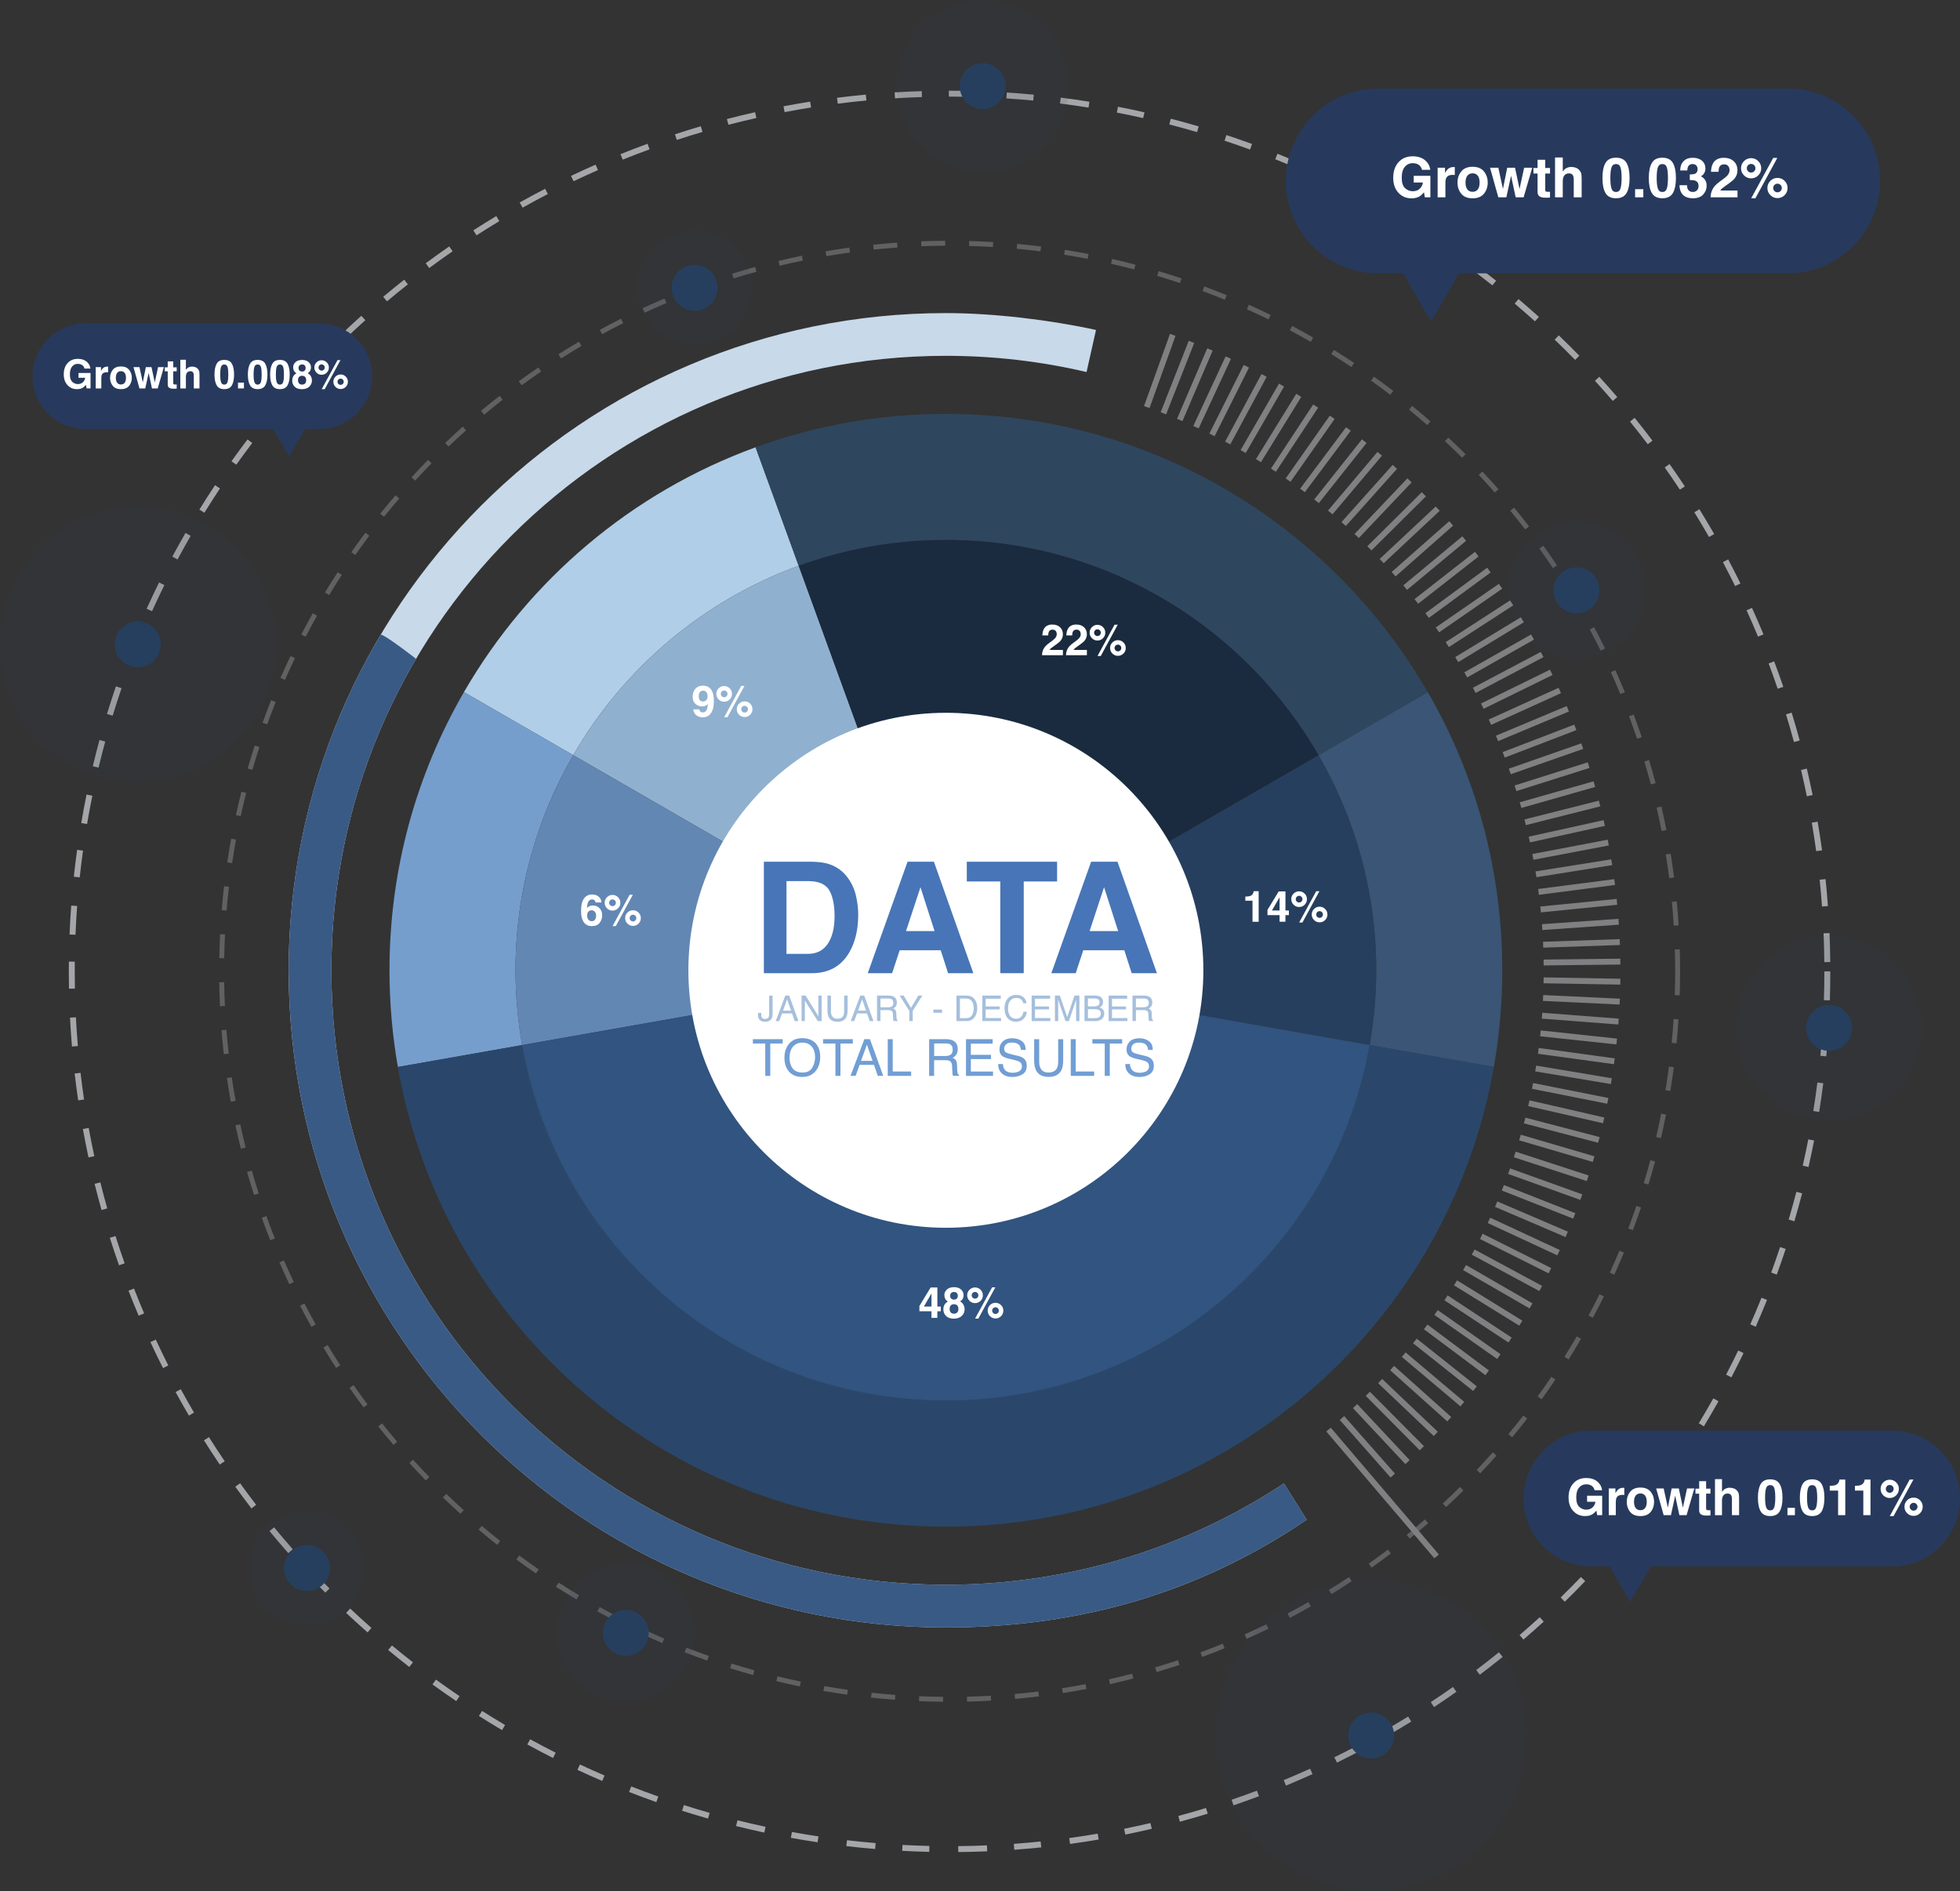 <?xml version="1.0" encoding="UTF-8"?>
<svg id="Layer_2" data-name="Layer 2" xmlns="http://www.w3.org/2000/svg" viewBox="0 0 1057.77 1020.67">
  <rect x="0" y="0" width="1057.77" height="1020.67" fill="#333333" stroke="none"/>
  <defs>
    <style>
      .cls-1 {
        opacity: .1;
      }

      .cls-2 {
        fill: #fff;
      }

      .cls-3 {
        fill: #90b0cf;
      }

      .cls-4 {
        fill: #a6bfdc;
      }

      .cls-5 {
        fill: #b0cee8;
      }

      .cls-6 {
        fill: #a4a6a9;
      }

      .cls-7 {
        fill: #c8d9e9;
      }

      .cls-8 {
        fill: #1a2b3f;
      }

      .cls-9 {
        fill: #719ed4;
      }

      .cls-10 {
        fill: #808082;
      }

      .cls-11 {
        fill: #6387b3;
      }

      .cls-12 {
        fill: #2a476b;
      }

      .cls-13 {
        fill: #4775b7;
      }

      .cls-14 {
        fill: #3a5575;
      }

      .cls-15 {
        fill: #2f465f;
      }

      .cls-16 {
        fill: #315480;
      }

      .cls-17 {
        fill: #395a84;
      }

      .cls-18 {
        fill: #769ecd;
      }

      .cls-19 {
        fill: #273a5d;
      }

      .cls-20 {
        fill: #273f5e;
      }

      .cls-21 {
        opacity: .4;
      }
    </style>
  </defs>
  <g id="Objects">
    <g class="cls-21">
      <path class="cls-6" d="M508.93,918.41c-4.3-.04-8.66-.15-12.97-.33l.11-2.65c4.28,.18,8.61,.28,12.88,.32l-.02,2.65Zm12.98-.09l-.06-2.65c4.3-.1,8.63-.27,12.88-.51l.15,2.65c-4.27,.24-8.63,.41-12.96,.52Zm-38.9-.98c-4.29-.32-8.64-.71-12.92-1.17l.28-2.64c4.26,.46,8.57,.85,12.83,1.16l-.2,2.64Zm64.8-.48l-.23-2.64c4.25-.38,8.57-.83,12.82-1.35l.32,2.63c-4.28,.52-8.62,.98-12.9,1.36Zm-90.6-2.28c-4.26-.6-8.57-1.27-12.82-2.01l.46-2.61c4.22,.73,8.5,1.41,12.73,2l-.37,2.62Zm116.35-.86l-.41-2.62c4.22-.66,8.49-1.39,12.7-2.19l.49,2.61c-4.24,.8-8.54,1.55-12.79,2.21Zm-141.91-3.59c-4.23-.88-8.49-1.84-12.66-2.86l.63-2.58c4.14,1.01,8.37,1.96,12.57,2.84l-.54,2.6Zm167.4-1.24l-.58-2.59c4.17-.93,8.38-1.95,12.53-3.03l.66,2.57c-4.17,1.08-8.42,2.11-12.61,3.05Zm-192.61-4.89c-4.13-1.15-8.32-2.39-12.44-3.69l.8-2.53c4.09,1.29,8.25,2.52,12.35,3.66l-.71,2.55Zm217.73-1.62l-.75-2.54c4.1-1.21,8.24-2.5,12.3-3.85l.83,2.52c-4.09,1.35-8.25,2.66-12.38,3.88Zm-242.52-6.19c-4.09-1.44-8.2-2.96-12.2-4.52l.96-2.47c3.98,1.55,8.05,3.06,12.12,4.49l-.88,2.5Zm267.15-1.97l-.92-2.49c4.02-1.48,8.07-3.05,12.02-4.66l1,2.46c-3.98,1.62-8.05,3.19-12.1,4.69Zm-291.39-7.47c-3.99-1.71-7.98-3.5-11.87-5.32l1.12-2.4c3.86,1.81,7.83,3.59,11.79,5.28l-1.04,2.44Zm315.39-2.29l-1.08-2.42c3.91-1.74,7.83-3.57,11.65-5.42l1.16,2.38c-3.85,1.87-7.8,3.71-11.73,5.46Zm-338.94-8.74c-3.83-1.95-7.69-4-11.48-6.09l1.28-2.32c3.77,2.08,7.6,4.11,11.41,6.05l-1.2,2.36Zm362.22-2.57l-1.24-2.35c3.76-1.98,7.56-4.06,11.28-6.18l1.31,2.3c-3.74,2.13-7.56,4.23-11.35,6.23Zm-384.98-9.98c-3.7-2.21-7.42-4.5-11.05-6.83l1.43-2.23c3.6,2.31,7.3,4.59,10.98,6.79l-1.36,2.28Zm407.47-2.85l-1.39-2.26c3.64-2.24,7.29-4.56,10.85-6.92l1.46,2.21c-3.59,2.37-7.26,4.71-10.92,6.96Zm-429.34-11.17c-3.55-2.44-7.11-4.98-10.57-7.54l1.57-2.13c3.45,2.54,6.98,5.06,10.5,7.49l-1.5,2.18Zm450.96-3.11l-1.53-2.16c3.47-2.46,6.97-5.02,10.38-7.62l1.6,2.11c-3.44,2.61-6.95,5.19-10.45,7.67Zm-471.86-12.31c-3.39-2.68-6.77-5.44-10.05-8.21l1.71-2.03c3.26,2.75,6.62,5.5,9.99,8.16l-1.64,2.08Zm492.5-3.37l-1.67-2.06c3.32-2.7,6.64-5.49,9.86-8.28l1.74,2c-3.25,2.82-6.59,5.62-9.93,8.34Zm-512.33-13.38c-3.19-2.88-6.39-5.86-9.49-8.85l1.84-1.91c3.08,2.97,6.25,5.93,9.43,8.79l-1.78,1.97Zm531.92-3.62l-1.8-1.95c3.14-2.91,6.27-5.91,9.3-8.91l1.87,1.88c-3.06,3.03-6.21,6.05-9.37,8.97Zm-550.6-14.38c-3.01-3.09-6-6.27-8.89-9.45l1.96-1.79c2.87,3.16,5.84,6.31,8.83,9.38l-1.9,1.85Zm569.04-3.87l-1.93-1.82c2.94-3.11,5.87-6.3,8.71-9.51l1.98,1.76c-2.86,3.22-5.8,6.44-8.76,9.57Zm-586.5-15.31c-2.79-3.27-5.56-6.64-8.25-10l2.07-1.65c2.67,3.35,5.42,6.69,8.19,9.94l-2.02,1.72Zm603.71-4.11l-2.04-1.69c2.73-3.29,5.45-6.68,8.07-10.06l2.1,1.62c-2.64,3.4-5.37,6.81-8.12,10.13Zm-619.88-16.16c-2.58-3.46-5.13-7-7.57-10.52l2.18-1.51c2.43,3.49,4.96,7.01,7.52,10.45l-2.13,1.58Zm635.79-4.36l-2.15-1.55c2.51-3.47,5-7.03,7.39-10.57l2.2,1.48c-2.41,3.57-4.92,7.15-7.44,10.64Zm-650.58-16.91c-2.34-3.61-4.65-7.3-6.86-10.99l2.27-1.37c2.2,3.66,4.5,7.33,6.82,10.91l-2.23,1.44Zm665.12-4.61l-2.25-1.41c2.28-3.63,4.53-7.35,6.69-11.04l2.29,1.34c-2.17,3.72-4.43,7.46-6.73,11.11Zm-678.48-17.58c-2.09-3.75-4.15-7.59-6.12-11.41l2.36-1.21c1.96,3.79,4,7.6,6.08,11.33l-2.32,1.29Zm691.57-4.87l-2.33-1.26c2.03-3.76,4.03-7.62,5.95-11.46l2.37,1.18c-1.93,3.87-3.94,7.75-5.98,11.54Zm-703.44-18.14c-1.85-3.89-3.65-7.85-5.36-11.78l2.43-1.06c1.7,3.9,3.49,7.84,5.32,11.7l-2.4,1.14Zm715.02-5.14l-2.41-1.1c1.78-3.9,3.52-7.88,5.18-11.83l2.45,1.02c-1.66,3.98-3.42,7.99-5.21,11.92Zm-725.34-18.59c-1.59-4.01-3.13-8.09-4.58-12.14l2.5-.89c1.44,4.02,2.97,8.08,4.55,12.06l-2.46,.98Zm735.37-5.42l-2.48-.94c1.52-4.02,3-8.11,4.38-12.16l2.51,.86c-1.39,4.08-2.88,8.2-4.41,12.24Zm-744.12-19.01c-1.32-4.1-2.58-8.28-3.76-12.42l2.55-.73c1.17,4.11,2.43,8.26,3.74,12.33l-2.52,.81Zm752.53-5.62l-2.54-.77c1.25-4.09,2.44-8.26,3.55-12.39l2.56,.69c-1.12,4.16-2.32,8.35-3.58,12.47Zm-759.64-19.33c-1.04-4.18-2.03-8.43-2.93-12.64l2.59-.56c.9,4.18,1.88,8.4,2.91,12.55l-2.57,.64Zm766.38-5.73l-2.58-.6c.97-4.17,1.89-8.4,2.72-12.6l2.6,.52c-.84,4.22-1.76,8.49-2.74,12.68Zm-771.83-19.64c-.76-4.23-1.47-8.54-2.09-12.8l2.62-.38c.62,4.23,1.32,8.51,2.08,12.72l-2.61,.47Zm776.89-5.8l-2.62-.43c.7-4.22,1.33-8.5,1.89-12.75l2.63,.34c-.56,4.27-1.2,8.59-1.9,12.83Zm-780.65-19.87c-.48-4.27-.9-8.61-1.24-12.91l2.64-.21c.34,4.27,.76,8.59,1.24,12.83l-2.63,.3Zm784.02-5.86l-2.64-.26c.42-4.24,.77-8.56,1.04-12.84l2.65,.17c-.28,4.31-.63,8.66-1.05,12.93Zm-786.08-20c-.2-4.3-.34-8.66-.4-12.97l2.65-.04c.06,4.28,.2,8.62,.4,12.88l-2.65,.12Zm787.77-5.89l-2.65-.09c.14-4.28,.21-8.61,.21-12.89,0-3.89-.06-7.85-.17-11.76l2.65-.08c.12,3.93,.17,7.92,.17,11.83,0,4.3-.07,8.66-.21,12.97Zm-785.5-20.01l-2.65-.05c.08-4.31,.22-8.68,.44-12.97l2.65,.13c-.21,4.26-.36,8.59-.44,12.88Zm782.29-17.59c-.26-4.26-.6-8.59-1.01-12.85l2.64-.25c.41,4.29,.75,8.64,1.01,12.93l-2.65,.16Zm-781-8.15l-2.64-.22c.36-4.29,.79-8.63,1.28-12.91l2.63,.31c-.49,4.25-.92,8.56-1.27,12.82Zm778.56-17.51c-.54-4.23-1.17-8.53-1.85-12.75l2.62-.42c.69,4.26,1.32,8.58,1.86,12.84l-2.63,.34Zm-775.59-8.09l-2.62-.39c.64-4.26,1.35-8.56,2.13-12.8l2.61,.48c-.77,4.21-1.48,8.49-2.12,12.71Zm771.48-17.35c-.82-4.19-1.73-8.43-2.69-12.6l2.58-.6c.97,4.2,1.88,8.47,2.71,12.69l-2.6,.51Zm-766.83-8l-2.59-.56c.92-4.22,1.92-8.46,2.97-12.63l2.57,.65c-1.05,4.14-2.04,8.36-2.95,12.54Zm761.04-17.11c-1.1-4.13-2.28-8.3-3.52-12.4l2.54-.77c1.25,4.13,2.44,8.33,3.54,12.48l-2.56,.68Zm-754.72-7.87l-2.55-.73c1.19-4.14,2.47-8.31,3.8-12.41l2.52,.82c-1.32,4.06-2.59,8.21-3.78,12.32Zm747.28-16.8c-1.37-4.04-2.83-8.13-4.33-12.14l2.48-.93c1.52,4.04,2.98,8.15,4.36,12.22l-2.51,.85Zm-739.31-7.75l-2.49-.9c1.47-4.06,3.03-8.16,4.63-12.16l2.46,.98c-1.59,3.98-3.14,8.04-4.6,12.08Zm730.25-16.38c-1.64-3.95-3.36-7.92-5.11-11.79l2.42-1.09c1.77,3.9,3.5,7.89,5.14,11.87l-2.45,1.01Zm-720.65-7.62l-2.43-1.07c1.74-3.96,3.56-7.93,5.42-11.82l2.39,1.15c-1.85,3.86-3.66,7.81-5.39,11.74Zm710.05-15.79c-1.89-3.83-3.87-7.68-5.88-11.43l2.34-1.25c2.02,3.78,4.02,7.66,5.92,11.51l-2.38,1.17Zm-698.89-7.5l-2.35-1.22c1.99-3.82,4.07-7.67,6.19-11.43l2.31,1.3c-2.1,3.73-4.17,7.55-6.15,11.35Zm686.76-15.18c-2.14-3.7-4.37-7.41-6.62-11.03l2.25-1.4c2.27,3.64,4.51,7.38,6.67,11.11l-2.29,1.33Zm-674.09-7.31l-2.27-1.38c2.24-3.69,4.57-7.38,6.93-10.99l2.22,1.45c-2.34,3.58-4.66,7.25-6.88,10.92Zm660.48-14.53c-2.37-3.54-4.84-7.1-7.34-10.58l2.15-1.55c2.51,3.5,5,7.08,7.38,10.65l-2.2,1.48Zm-646.37-7.07l-2.17-1.52c2.47-3.53,5.04-7.06,7.63-10.51l2.12,1.59c-2.57,3.42-5.12,6.93-7.58,10.44Zm631.35-13.84c-2.6-3.39-5.3-6.78-8.02-10.08l2.05-1.68c2.73,3.32,5.45,6.74,8.07,10.15l-2.1,1.62Zm-615.85-6.78l-2.07-1.66c2.7-3.36,5.49-6.72,8.3-9.98l2.01,1.73c-2.79,3.24-5.56,6.58-8.24,9.91Zm599.49-13.12c-2.82-3.21-5.73-6.41-8.66-9.54l1.93-1.81c2.95,3.14,5.88,6.37,8.72,9.6l-1.99,1.75Zm-582.69-6.43l-1.95-1.79c2.91-3.17,5.92-6.34,8.93-9.41l1.89,1.86c-2.99,3.05-5.98,6.2-8.87,9.35Zm565.05-12.35c-3.03-3.02-6.15-6.04-9.27-8.95l1.81-1.94c3.14,2.94,6.28,5.97,9.33,9.01l-1.87,1.88Zm-547.01-6.05l-1.83-1.92c3.11-2.98,6.32-5.94,9.52-8.8l1.77,1.98c-3.18,2.85-6.37,5.79-9.46,8.74Zm528.18-11.56c-3.23-2.82-6.54-5.63-9.84-8.33l1.68-2.05c3.33,2.72,6.66,5.55,9.91,8.39l-1.75,2Zm-508.98-5.62l-1.7-2.03c3.3-2.76,6.69-5.51,10.08-8.16l1.63,2.09c-3.36,2.63-6.73,5.36-10.01,8.1Zm489.03-10.72c-3.41-2.61-6.9-5.19-10.37-7.67l1.54-2.16c3.49,2.5,7,5.1,10.44,7.72l-1.61,2.11Zm-468.76-5.16l-1.57-2.14c3.47-2.54,7.03-5.05,10.58-7.48l1.49,2.19c-3.53,2.41-7.07,4.91-10.51,7.43Zm447.77-9.84c-3.56-2.37-7.21-4.72-10.85-6.98l1.4-2.25c3.66,2.27,7.34,4.63,10.93,7.02l-1.47,2.21Zm-426.51-4.66l-1.42-2.24c3.64-2.31,7.35-4.59,11.05-6.76l1.35,2.28c-3.67,2.17-7.36,4.43-10.97,6.72Zm404.58-8.93c-3.73-2.14-7.53-4.25-11.3-6.25l1.25-2.34c3.79,2.02,7.62,4.13,11.37,6.29l-1.32,2.3Zm-382.42-4.14l-1.27-2.33c3.77-2.06,7.62-4.09,11.46-6.02l1.19,2.37c-3.81,1.92-7.64,3.93-11.38,5.98Zm359.63-7.98c-3.85-1.88-7.78-3.73-11.69-5.49l1.09-2.42c3.94,1.77,7.9,3.63,11.77,5.53l-1.17,2.38Zm-336.68-3.6l-1.12-2.41c3.89-1.8,7.87-3.57,11.82-5.25l1.04,2.44c-3.93,1.67-7.88,3.42-11.75,5.21Zm313.12-6.99c-3.97-1.63-8.02-3.21-12.03-4.71l.92-2.49c4.04,1.5,8.12,3.1,12.12,4.74l-1.01,2.45Zm-289.47-3.04l-.95-2.47c4.02-1.55,8.12-3.06,12.18-4.47l.87,2.5c-4.03,1.4-8.1,2.9-12.1,4.44Zm265.24-5.97c-4.06-1.36-8.19-2.66-12.29-3.89l.76-2.54c4.13,1.23,8.29,2.55,12.37,3.91l-.84,2.51Zm-240.91-2.51l-.79-2.53c4.12-1.28,8.31-2.51,12.45-3.65l.7,2.56c-4.12,1.13-8.28,2.35-12.37,3.63Zm216.21-4.86c-4.14-1.09-8.35-2.12-12.52-3.06l.59-2.59c4.2,.95,8.44,1.99,12.6,3.08l-.67,2.56Zm-191.36-1.99l-.62-2.58c4.19-1.01,8.45-1.95,12.66-2.82l.53,2.6c-4.19,.86-8.42,1.8-12.58,2.8Zm166.23-3.72c-4.2-.81-8.47-1.56-12.69-2.23l.42-2.62c4.26,.67,8.56,1.43,12.78,2.24l-.5,2.6Zm-140.99-1.46l-.45-2.61c4.23-.72,8.55-1.39,12.82-1.98l.36,2.63c-4.25,.58-8.53,1.24-12.74,1.96Zm115.54-2.58c-4.23-.53-8.54-1-12.81-1.39l.24-2.64c4.3,.39,8.64,.86,12.9,1.4l-.33,2.63Zm-90.01-.93l-.27-2.64c4.27-.44,8.62-.82,12.92-1.13l.19,2.64c-4.27,.3-8.59,.68-12.84,1.12Zm64.35-1.43c-4.27-.25-8.61-.44-12.88-.55l.07-2.65c4.3,.11,8.66,.3,12.96,.55l-.16,2.65Zm-38.64-.4l-.1-2.65c4.3-.16,8.67-.26,12.96-.29l.02,2.65c-4.27,.03-8.6,.12-12.88,.28Z"/>
    </g>
    <path class="cls-6" d="M517.15,999.52l-.03-3.2c5.17-.05,10.39-.19,15.52-.4l.13,3.2c-5.16,.22-10.42,.35-15.62,.4Zm-15.64-.1c-4.87-.11-9.78-.3-14.61-.55l.17-3.19c4.8,.25,9.68,.44,14.51,.55l-.07,3.2Zm45.86-1.14l-.23-3.19c4.81-.35,9.68-.78,14.47-1.27l.33,3.18c-4.82,.5-9.72,.93-14.56,1.28Zm-75.06-.41c-5.19-.43-10.43-.96-15.57-1.56l.37-3.18c5.1,.6,10.31,1.12,15.46,1.55l-.27,3.19Zm105.16-2.73l-.43-3.17c5.12-.7,10.29-1.5,15.36-2.36l.54,3.15c-5.1,.87-10.3,1.67-15.46,2.38Zm-136.23-.9c-4.82-.72-9.67-1.53-14.42-2.4l.57-3.15c4.72,.86,9.54,1.66,14.33,2.38l-.48,3.16Zm166.06-4.15l-.63-3.13c4.72-.95,9.49-2,14.19-3.1l.73,3.11c-4.73,1.11-9.54,2.16-14.28,3.12Zm-194.83-1.08c-5.08-1.09-10.21-2.28-15.24-3.53l.77-3.1c5,1.25,10.09,2.42,15.14,3.51l-.67,3.13Zm224.28-5.87l-.83-3.09c4.99-1.35,10.02-2.79,14.93-4.3l.94,3.06c-4.95,1.52-10.01,2.97-15.03,4.33Zm-254.64-1.69c-4.67-1.33-9.38-2.75-14-4.22l.97-3.05c4.59,1.46,9.27,2.87,13.9,4.19l-.88,3.08Zm283.59-7.13l-1.03-3.03c4.56-1.55,9.16-3.2,13.67-4.89l1.12,2.99c-4.55,1.71-9.18,3.36-13.77,4.92Zm-311.49-1.75c-4.89-1.73-9.84-3.57-14.71-5.47l1.16-2.98c4.83,1.89,9.75,3.71,14.61,5.43l-1.06,3.02Zm339.81-8.91l-1.22-2.96c4.76-1.97,9.54-4.04,14.22-6.16l1.32,2.91c-4.71,2.13-9.53,4.22-14.31,6.2Zm-369.03-2.51c-4.46-1.92-8.96-3.93-13.37-5.99l1.35-2.9c4.38,2.05,8.85,4.05,13.28,5.96l-1.26,2.94Zm396.54-9.91l-1.41-2.87c4.32-2.12,8.66-4.33,12.91-6.58l1.5,2.83c-4.28,2.26-8.65,4.49-13,6.62Zm-423.09-2.49c-4.65-2.35-9.31-4.8-13.87-7.3l1.54-2.8c4.53,2.48,9.16,4.92,13.78,7.25l-1.44,2.85Zm449.76-11.66l-1.59-2.78c4.48-2.56,8.96-5.23,13.33-7.92l1.68,2.72c-4.4,2.71-8.92,5.4-13.42,7.98Zm-477.25-3.38c-4.18-2.47-8.38-5.04-12.49-7.64l1.71-2.7c4.08,2.58,8.25,5.14,12.4,7.59l-1.63,2.75Zm502.98-12.44l-1.76-2.67c4.01-2.64,8.04-5.39,11.98-8.17l1.84,2.61c-3.97,2.8-8.03,5.57-12.06,8.23Zm-527.71-3.22c-4.3-2.92-8.61-5.94-12.82-8.99l1.88-2.59c4.18,3.03,8.46,6.04,12.73,8.93l-1.79,2.65Zm552.4-14.22l-1.93-2.55c4.1-3.09,8.22-6.31,12.24-9.56l2.01,2.49c-4.05,3.27-8.19,6.51-12.32,9.62Zm-577.73-4.19c-3.84-2.98-7.67-6.07-11.41-9.16l2.04-2.46c3.71,3.07,7.52,6.13,11.33,9.1l-1.96,2.52Zm601.28-14.79l-2.08-2.43c3.65-3.13,7.3-6.37,10.86-9.63l2.16,2.36c-3.59,3.28-7.27,6.54-10.94,9.7Zm-623.81-3.87c-3.88-3.42-7.78-6.97-11.57-10.53l2.19-2.33c3.77,3.54,7.63,7.07,11.49,10.46l-2.11,2.4Zm646.11-16.56l-2.23-2.29c3.68-3.6,7.37-7.31,10.94-11.03l2.31,2.21c-3.6,3.75-7.3,7.49-11.01,11.11Zm-668.9-4.88c-3.41-3.43-6.83-6.97-10.15-10.52l2.33-2.19c3.3,3.53,6.69,7.04,10.08,10.45l-2.27,2.26Zm689.87-16.93l-2.37-2.14c3.22-3.57,6.44-7.25,9.57-10.93l2.44,2.07c-3.15,3.71-6.39,7.42-9.63,11.01Zm-709.85-4.41c-3.42-3.89-6.84-7.89-10.14-11.9l2.47-2.03c3.28,3.98,6.67,7.96,10.07,11.82l-2.4,2.11Zm729.41-18.7l-2.51-1.99c3.2-4.04,6.39-8.19,9.47-12.34l2.57,1.9c-3.1,4.18-6.3,8.36-9.53,12.42Zm-749.29-5.43c-2.96-3.85-5.9-7.79-8.74-11.71l2.59-1.87c2.81,3.9,5.73,7.81,8.68,11.63l-2.53,1.95Zm767.35-18.88l-2.62-1.83c2.75-3.95,5.47-8.01,8.11-12.07l2.68,1.74c-2.66,4.08-5.41,8.17-8.17,12.15Zm-784.46-4.79c-2.91-4.3-5.79-8.7-8.54-13.08l2.71-1.71c2.74,4.35,5.6,8.72,8.49,12.99l-2.65,1.79Zm800.95-20.63l-2.74-1.65c2.67-4.41,5.3-8.94,7.83-13.45l2.79,1.56c-2.54,4.54-5.2,9.1-7.88,13.54Zm-817.61-5.8c-2.45-4.18-4.86-8.45-7.18-12.71l2.81-1.53c2.3,4.22,4.7,8.47,7.13,12.62l-2.76,1.62Zm832.45-20.63l-2.84-1.48c2.22-4.27,4.42-8.65,6.52-13.01l2.88,1.39c-2.12,4.39-4.32,8.8-6.56,13.1Zm-846.41-4.99c-2.34-4.62-4.63-9.35-6.81-14.04l2.9-1.35c2.17,4.66,4.44,9.35,6.76,13.95l-2.85,1.44Zm859.54-22.34l-2.93-1.29c2.09-4.74,4.13-9.57,6.05-14.35l2.97,1.19c-1.94,4.81-3.99,9.67-6.09,14.45Zm-872.69-5.95c-1.89-4.46-3.74-9-5.49-13.5l2.98-1.16c1.74,4.47,3.57,8.98,5.46,13.41l-2.94,1.25Zm884.04-22.18l-3-1.1c1.67-4.55,3.28-9.17,4.8-13.76l3.04,1.01c-1.53,4.61-3.16,9.27-4.83,13.85Zm-894.63-5.02c-1.73-4.9-3.41-9.89-4.97-14.83l3.05-.97c1.56,4.91,3.22,9.87,4.94,14.73l-3.01,1.07Zm904.14-23.76l-3.07-.91c1.46-4.95,2.86-9.99,4.15-14.97l3.1,.8c-1.3,5.02-2.71,10.09-4.18,15.08Zm-913.59-6.07c-1.31-4.68-2.57-9.43-3.73-14.14l3.1-.77c1.16,4.67,2.41,9.4,3.71,14.04l-3.08,.87Zm921.23-23.22l-3.12-.71c1.06-4.68,2.07-9.47,2.99-14.21l3.14,.61c-.93,4.78-1.94,9.59-3.01,14.31Zm-928.26-5.16c-1.09-5.07-2.11-10.23-3.04-15.35l3.15-.57c.92,5.08,1.93,10.21,3.01,15.24l-3.13,.67Zm934-24.55l-3.16-.51c.82-5.1,1.56-10.28,2.21-15.38l3.17,.4c-.65,5.14-1.4,10.35-2.22,15.48Zm-939.57-6.24c-.7-4.8-1.34-9.68-1.9-14.5l3.18-.37c.55,4.79,1.19,9.63,1.89,14.4l-3.16,.46Zm943.4-23.78l-3.18-.3c.46-4.78,.85-9.65,1.16-14.48l3.19,.21c-.32,4.86-.71,9.76-1.17,14.57Zm-946.76-5.27c-.44-5.17-.79-10.42-1.06-15.61l3.19-.17c.27,5.15,.62,10.37,1.06,15.5l-3.19,.27Zm948.69-24.93l-3.2-.1c.17-5.14,.25-10.36,.25-15.54h3.2c0,5.21-.08,10.47-.25,15.64Zm-950.3-6.31c-.06-3.08-.09-6.22-.09-9.33,0-1.77,0-3.53,.03-5.29l3.2,.04c-.02,1.75-.03,3.5-.03,5.26,0,3.09,.03,6.21,.09,9.27l-3.2,.06Zm947.33-14.32c-.06-5.18-.19-10.4-.41-15.52l3.2-.14c.22,5.15,.36,10.41,.41,15.62l-3.2,.03Zm-943.82-14.78l-3.2-.13c.21-5.19,.52-10.44,.9-15.62l3.19,.24c-.38,5.14-.68,10.36-.89,15.51Zm942.57-15.23c-.35-4.8-.78-9.67-1.28-14.47l3.18-.33c.5,4.83,.94,9.73,1.29,14.56l-3.19,.23Zm-940.28-15.75l-3.18-.34c.52-4.82,1.11-9.71,1.78-14.51l3.17,.44c-.66,4.77-1.25,9.62-1.77,14.42Zm937.13-14.14c-.7-5.12-1.5-10.28-2.37-15.36l3.15-.54c.88,5.11,1.68,10.31,2.39,15.46l-3.17,.44Zm-933.16-14.63l-3.15-.54c.87-5.12,1.84-10.3,2.87-15.38l3.13,.64c-1.03,5.04-1.99,10.18-2.85,15.27Zm928.11-15c-.96-4.72-2.01-9.5-3.11-14.19l3.11-.73c1.11,4.72,2.17,9.53,3.13,14.28l-3.13,.64Zm-921.91-15.45l-3.11-.74c1.13-4.73,2.34-9.49,3.61-14.17l3.09,.84c-1.26,4.64-2.47,9.38-3.59,14.07Zm914.98-13.8c-1.35-4.98-2.8-10.01-4.31-14.93l3.06-.94c1.52,4.96,2.98,10.01,4.34,15.03l-3.09,.84Zm-907.37-14.23l-3.06-.93c1.52-4.98,3.14-10,4.83-14.93l3.03,1.03c-1.67,4.9-3.29,9.89-4.8,14.83Zm898.58-14.52c-1.56-4.57-3.21-9.17-4.9-13.67l2.99-1.13c1.7,4.53,3.37,9.16,4.94,13.76l-3.03,1.03Zm-888.5-14.98l-2.99-1.13c1.73-4.55,3.55-9.13,5.42-13.62l2.95,1.23c-1.85,4.46-3.66,9.02-5.38,13.53Zm877.88-13.15c-1.97-4.75-4.04-9.53-6.17-14.21l2.91-1.32c2.14,4.71,4.23,9.53,6.21,14.31l-2.95,1.22Zm-866.71-13.74l-2.91-1.32c2.15-4.74,4.4-9.51,6.7-14.18l2.87,1.41c-2.28,4.63-4.52,9.37-6.65,14.08Zm854.36-13.56c-2.13-4.32-4.34-8.66-6.59-12.9l2.83-1.5c2.26,4.27,4.49,8.64,6.63,12.99l-2.87,1.41Zm-840.59-14.36l-2.82-1.51c2.29-4.29,4.69-8.6,7.11-12.81l2.77,1.59c-2.4,4.18-4.78,8.46-7.06,12.72Zm826.51-12.12c-2.55-4.45-5.22-8.94-7.93-13.33l2.72-1.68c2.73,4.42,5.42,8.94,7.99,13.42l-2.78,1.59Zm-812.01-13.1l-2.72-1.68c2.73-4.43,5.57-8.86,8.44-13.19l2.66,1.77c-2.85,4.3-5.67,8.71-8.39,13.11Zm796.27-12.45c-2.65-4.01-5.4-8.04-8.18-11.98l2.61-1.84c2.8,3.96,5.57,8.02,8.24,12.06l-2.67,1.76Zm-779.07-13.47l-2.61-1.85c2.81-3.95,5.73-7.92,8.67-11.79l2.55,1.93c-2.92,3.85-5.82,7.79-8.61,11.71Zm761.73-11.04c-3.1-4.1-6.32-8.22-9.57-12.23l2.49-2.01c3.27,4.04,6.51,8.18,9.63,12.31l-2.55,1.93Zm-744.16-12.12l-2.49-2.01c3.26-4.03,6.64-8.07,10.04-12.01l2.42,2.09c-3.38,3.91-6.73,7.92-9.97,11.93Zm725.29-11.26c-3.15-3.66-6.39-7.31-9.64-10.86l2.36-2.16c3.27,3.57,6.53,7.25,9.7,10.93l-2.42,2.09Zm-704.97-12.26l-2.35-2.17c3.3-3.57,6.69-7.13,10.08-10.59l2.28,2.24c-3.37,3.43-6.74,6.97-10.01,10.52Zm684.65-9.88c-3.6-3.69-7.32-7.36-11.04-10.93l2.21-2.31c3.75,3.59,7.49,7.3,11.12,11.01l-2.29,2.24Zm-664.31-10.85l-2.21-2.31c3.74-3.59,7.6-7.17,11.47-10.64l2.14,2.38c-3.84,3.45-7.67,7-11.39,10.57Zm642.63-9.97c-3.59-3.23-7.27-6.45-10.94-9.56l2.07-2.44c3.69,3.13,7.4,6.37,11.01,9.62l-2.14,2.38Zm-619.52-10.78l-2.06-2.45c3.71-3.12,7.52-6.22,11.33-9.23l1.98,2.51c-3.78,2.98-7.57,6.07-11.25,9.17Zm596.55-8.63c-4.05-3.21-8.2-6.39-12.34-9.46l1.9-2.57c4.17,3.09,8.35,6.29,12.43,9.52l-1.99,2.51Zm-573.77-9.35l-1.9-2.57c4.17-3.09,8.45-6.15,12.71-9.1l1.82,2.63c-4.23,2.92-8.48,5.96-12.62,9.03Zm549.62-8.57c-3.96-2.75-8.02-5.48-12.07-8.1l1.74-2.68c4.07,2.65,8.16,5.39,12.15,8.16l-1.82,2.63Zm-524.09-9.07l-1.73-2.69c4.07-2.62,8.24-5.22,12.39-7.71l1.65,2.74c-4.12,2.48-8.27,5.06-12.31,7.66Zm498.83-7.29c-4.42-2.67-8.95-5.3-13.45-7.82l1.56-2.79c4.54,2.54,9.1,5.19,13.55,7.87l-1.65,2.74Zm-473.98-7.65l-1.56-2.79c4.52-2.53,9.14-5.02,13.74-7.4l1.47,2.84c-4.57,2.37-9.16,4.84-13.65,7.35Zm447.72-7.07c-4.28-2.22-8.66-4.41-13.02-6.51l1.38-2.88c4.39,2.11,8.8,4.31,13.11,6.55l-1.47,2.84Zm-420.19-7.18l-1.38-2.89c4.37-2.08,8.83-4.12,13.26-6.07l1.29,2.93c-4.4,1.93-8.83,3.96-13.17,6.03Zm393.03-5.84c-4.73-2.08-9.56-4.12-14.36-6.04l1.19-2.97c4.83,1.94,9.69,3.98,14.46,6.08l-1.29,2.93Zm-366.52-5.81l-1.2-2.97c4.81-1.94,9.73-3.83,14.61-5.61l1.1,3c-4.85,1.77-9.73,3.64-14.51,5.57Zm338.56-5.45c-4.54-1.66-9.17-3.27-13.76-4.79l1-3.04c4.62,1.53,9.28,3.15,13.85,4.82l-1.1,3Zm-309.37-5.2l-1-3.04c4.61-1.51,9.31-2.97,13.96-4.34l.9,3.07c-4.62,1.36-9.29,2.81-13.87,4.31Zm280.78-4.22c-4.95-1.46-9.98-2.85-14.98-4.14l.8-3.1c5.03,1.3,10.1,2.7,15.08,4.17l-.9,3.07Zm-252.92-3.96l-.81-3.09c5.02-1.31,10.14-2.55,15.2-3.69l.7,3.12c-5.03,1.13-10.11,2.37-15.1,3.67Zm223.83-3.6c-4.7-1.06-9.48-2.06-14.21-2.98l.61-3.14c4.77,.92,9.58,1.93,14.31,3l-.71,3.12Zm-193.51-3.23l-.6-3.14c4.77-.91,9.61-1.76,14.4-2.52l.5,3.16c-4.76,.76-9.57,1.6-14.31,2.5Zm164-2.45c-5.09-.81-10.26-1.55-15.38-2.2l.4-3.17c5.15,.65,10.36,1.39,15.49,2.21l-.5,3.16Zm-135.32-2.11l-.4-3.17c5.15-.66,10.38-1.24,15.55-1.72l.3,3.18c-5.13,.48-10.33,1.06-15.44,1.71Zm105.5-1.68c-4.79-.45-9.66-.84-14.48-1.15l.21-3.19c4.85,.31,9.76,.7,14.57,1.16l-.3,3.18Zm-74.57-1.23l-.2-3.19c4.83-.3,9.74-.52,14.61-.67l.1,3.2c-4.83,.15-9.71,.38-14.51,.67Zm44.57-.66c-5.03-.16-10.14-.24-15.18-.24h-.36v-3.2h.36c5.07,0,10.22,.08,15.28,.24l-.1,3.2Z"/>
    <circle class="cls-20" cx="987.06" cy="554.7" r="12.39" transform="translate(281.41 1440.17) rotate(-80.78)"/>
    <g class="cls-1">
      <circle class="cls-20" cx="987.06" cy="554.7" r="49.97" transform="translate(428.07 1539.35) rotate(-89.75)"/>
    </g>
    <path class="cls-20" d="M863.16,318.57c0,6.84-5.55,12.39-12.39,12.39s-12.39-5.55-12.39-12.39,5.55-12.39,12.39-12.39,12.39,5.55,12.39,12.39Z"/>
    <g class="cls-1">
      <circle class="cls-20" cx="850.77" cy="318.57" r="37.16" transform="translate(430.64 1124.05) rotate(-82.98)"/>
    </g>
    <circle class="cls-20" cx="740" cy="936.6" r="12.39"/>
    <g class="cls-1">
      <circle class="cls-20" cx="740" cy="936.6" r="84.07" transform="translate(-294.13 1532.74) rotate(-81.65)"/>
    </g>
    <circle class="cls-20" cx="337.69" cy="881.21" r="12.39" transform="translate(-586.23 1073.39) rotate(-80.78)"/>
    <g class="cls-1">
      <path class="cls-20" d="M374.86,881.21c0,20.53-16.64,37.16-37.16,37.16s-37.16-16.64-37.16-37.16,16.64-37.16,37.16-37.16,37.16,16.64,37.16,37.16Z"/>
    </g>
    <path class="cls-20" d="M178.08,846.23c0,6.84-5.55,12.39-12.39,12.39s-12.39-5.55-12.39-12.39,5.55-12.39,12.39-12.39,12.39,5.55,12.39,12.39Z"/>
    <g class="cls-1">
      <path class="cls-20" d="M196.66,846.23c0,17.1-13.86,30.97-30.97,30.97s-30.97-13.86-30.97-30.97,13.86-30.97,30.97-30.97,30.97,13.86,30.97,30.97Z"/>
    </g>
    <circle class="cls-20" cx="74.35" cy="347.73" r="12.39" transform="translate(-278.32 393.15) rotate(-85.27)"/>
    <g class="cls-1">
      <path class="cls-20" d="M148.71,347.73c0,41.07-33.29,74.35-74.35,74.35S0,388.79,0,347.73s33.29-74.36,74.35-74.36,74.35,33.29,74.35,74.36Z"/>
    </g>
    <circle class="cls-20" cx="374.87" cy="155.32" r="12.39" transform="translate(137.58 484.47) rotate(-76.72)"/>
    <g class="cls-1">
      <path class="cls-20" d="M405.83,155.32c0,17.1-13.86,30.97-30.97,30.97s-30.97-13.86-30.97-30.97,13.86-30.97,30.97-30.97,30.97,13.86,30.97,30.97Z"/>
    </g>
    <path class="cls-20" d="M542.73,46.48c0,6.84-5.55,12.39-12.39,12.39s-12.39-5.55-12.39-12.39,5.55-12.39,12.39-12.39,12.39,5.55,12.39,12.39Z"/>
    <g class="cls-1">
      <circle class="cls-20" cx="530.35" cy="46.48" r="46.48" transform="translate(-1.32 18.93) rotate(-2.04)"/>
    </g>
    <g>
      <path class="cls-7" d="M510.47,855.25c-183.15,0-331.62-148.46-331.62-331.61S327.32,192.03,510.47,192.03c26.12,0,51.54,3.03,75.92,8.75l5.1-22.71c-24.46-5.34-54.96-9.1-81.02-9.1-195.89,0-354.69,158.79-354.69,354.68s158.8,354.68,354.69,354.68c73.79,0,137.95-19.62,194.71-58.18l-12.28-19.56c-52.34,34.54-115.03,54.67-182.43,54.67Z"/>
      <g>
        <path class="cls-5" d="M431.04,305.34l-23.26-63.94c-66.68,24.26-122.33,71.49-157.4,132.11l58.97,34.04c27.13-46.89,70.12-83.44,121.69-102.21Z"/>
        <path class="cls-14" d="M742.71,523.64c0,13.77-1.26,27.25-3.56,40.36l67.06,11.83c2.97-16.95,4.53-34.39,4.53-52.19,0-54.69-14.63-105.97-40.18-150.13l-58.98,34.04c19.76,34.16,31.13,73.79,31.13,116.09Z"/>
        <path class="cls-15" d="M613.15,241.39c-32.04-11.66-66.62-18.02-102.69-18.02s-70.65,6.37-102.69,18.03l23.26,63.94c24.78-9.02,51.53-13.94,79.42-13.94s54.64,4.93,79.42,13.94c51.57,18.77,94.57,55.32,121.69,102.21l58.98-34.04c-35.07-60.62-90.72-107.85-157.41-132.11Z"/>
        <path class="cls-18" d="M278.22,523.64c0-42.31,11.36-81.93,31.13-116.09l-58.97-34.04c-25.55,44.17-40.18,95.44-40.18,150.13,0,17.8,1.56,35.24,4.53,52.19l67.06-11.83c-2.29-13.12-3.56-26.59-3.56-40.36Z"/>
        <path class="cls-12" d="M739.14,564c-9.63,54.9-38.5,103.17-79.45,137.55-40.36,33.89-92.4,54.33-149.23,54.33s-108.86-20.44-149.22-54.33c-40.96-34.38-69.83-82.65-79.46-137.55l-67.06,11.83c12.45,71,49.83,133.39,102.78,177.85,52.18,43.82,119.48,70.22,192.95,70.22s140.77-26.4,192.95-70.22c52.96-44.46,90.34-106.86,102.78-177.85l-67.06-11.83Z"/>
        <path class="cls-3" d="M431.04,305.34c-51.57,18.77-94.57,55.32-121.69,102.21l201.12,116.09-79.42-218.3Z"/>
        <path class="cls-20" d="M739.14,564c2.3-13.12,3.56-26.59,3.56-40.36,0-42.31-11.36-81.93-31.13-116.09l-201.12,116.09,228.68,40.36Z"/>
        <path class="cls-8" d="M589.89,305.34c-24.78-9.02-51.52-13.94-79.42-13.94s-54.64,4.93-79.42,13.94l79.42,218.3,201.12-116.09c-27.13-46.89-70.12-83.44-121.69-102.21Z"/>
        <path class="cls-11" d="M309.35,407.55c-19.76,34.16-31.13,73.79-31.13,116.09,0,13.77,1.27,27.25,3.56,40.36l228.68-40.36-201.12-116.09Z"/>
        <path class="cls-16" d="M510.46,523.64l-228.68,40.36c9.63,54.9,38.5,103.17,79.46,137.55,40.36,33.89,92.4,54.33,149.22,54.33s108.87-20.44,149.23-54.33c40.96-34.38,69.82-82.65,79.45-137.55l-228.68-40.36Z"/>
        <path class="cls-2" d="M649.43,523.64c0,76.75-62.22,138.96-138.96,138.96s-138.96-62.21-138.96-138.96,62.22-138.96,138.96-138.96,138.96,62.21,138.96,138.96Z"/>
      </g>
      <g>
        <path class="cls-10" d="M620.38,220.23l-2.98-1.08,14.01-38.96,2.98,1.07-14.01,38.97Z"/>
        <path class="cls-10" d="M629.32,223.63l-2.95-1.16,15.17-38.54,2.95,1.16-15.17,38.54Z"/>
        <path class="cls-10" d="M638.14,227.28l-2.92-1.25,16.31-38.06,2.92,1.25-16.31,38.06Z"/>
        <path class="cls-10" d="M646.88,231.21l-2.87-1.33,17.43-37.56,2.88,1.33-17.43,37.56Z"/>
        <path class="cls-10" d="M655.5,235.4l-2.83-1.42,18.54-37.03,2.84,1.42-18.54,37.03Z"/>
        <path class="cls-10" d="M663.96,239.83l-2.79-1.5,19.63-36.46,2.79,1.5-19.63,36.46Z"/>
        <path class="cls-10" d="M672.28,244.49l-2.74-1.58,20.7-35.87,2.74,1.59-20.7,35.87Z"/>
        <path class="cls-10" d="M680.5,249.43l-2.69-1.66,21.75-35.23,2.7,1.66-21.76,35.23Z"/>
        <path class="cls-10" d="M688.55,254.61l-2.64-1.74,22.79-34.58,2.65,1.74-22.79,34.58Z"/>
        <path class="cls-10" d="M696.46,260.01l-2.59-1.82,23.8-33.89,2.59,1.82-23.8,33.88Z"/>
        <path class="cls-10" d="M704.19,265.64l-2.54-1.9,24.79-33.17,2.54,1.89-24.79,33.17Z"/>
        <path class="cls-10" d="M711.74,271.51l-2.48-1.97,25.76-32.43,2.48,1.97-25.75,32.43Z"/>
        <path class="cls-10" d="M719.12,277.58l-2.42-2.04,26.7-31.66,2.42,2.04-26.7,31.66Z"/>
        <path class="cls-10" d="M726.32,283.87l-2.36-2.11,27.62-30.86,2.36,2.11-27.62,30.86Z"/>
        <path class="cls-10" d="M733.32,290.36l-2.3-2.18,28.51-30.03,2.3,2.18-28.51,30.03Z"/>
        <path class="cls-10" d="M740.14,297.06l-2.23-2.25,29.39-29.18,2.23,2.25-29.39,29.17Z"/>
        <path class="cls-10" d="M746.75,303.96l-2.16-2.31,30.23-28.3,2.16,2.31-30.23,28.3Z"/>
        <path class="cls-10" d="M753.16,311.06l-2.1-2.38,31.06-27.39,2.09,2.37-31.05,27.4Z"/>
        <path class="cls-10" d="M759.36,318.34l-2.02-2.44,31.85-26.46,2.03,2.44-31.86,26.46Z"/>
        <path class="cls-10" d="M765.35,325.81l-1.95-2.49,32.62-25.51,1.95,2.5-32.62,25.51Z"/>
        <path class="cls-10" d="M771.12,333.47l-1.88-2.55,33.37-24.53,1.88,2.55-33.37,24.53Z"/>
        <path class="cls-10" d="M776.64,341.25l-1.8-2.61,34.07-23.54,1.8,2.61-34.07,23.54Z"/>
        <path class="cls-10" d="M781.92,349.2l-1.72-2.66,34.75-22.51,1.73,2.66-34.75,22.52Z"/>
        <path class="cls-10" d="M786.99,357.32l-1.65-2.71,35.4-21.47,1.65,2.7-35.4,21.48Z"/>
        <path class="cls-10" d="M791.81,365.6l-1.56-2.76,36.03-20.41,1.56,2.76-36.03,20.41Z"/>
        <path class="cls-10" d="M796.36,373.98l-1.48-2.8,36.62-19.34,1.48,2.8-36.62,19.33Z"/>
        <path class="cls-10" d="M800.68,382.51l-1.4-2.85,37.18-18.23,1.4,2.85-37.18,18.23Z"/>
        <path class="cls-10" d="M804.74,391.19l-1.31-2.88,37.71-17.12,1.31,2.89-37.71,17.11Z"/>
        <path class="cls-10" d="M808.53,399.96l-1.22-2.92,38.2-15.98,1.22,2.92-38.21,15.98Z"/>
        <path class="cls-10" d="M812.07,408.86l-1.13-2.96,38.66-14.83,1.14,2.95-38.67,14.83Z"/>
        <path class="cls-10" d="M815.33,417.83l-1.04-2.99,39.09-13.67,1.04,2.99-39.09,13.67Z"/>
        <path class="cls-10" d="M818.33,426.93l-.95-3.02,39.48-12.49,.96,3.02-39.49,12.5Z"/>
        <path class="cls-10" d="M821.04,436.03l-.87-3.05,39.83-11.32,.87,3.05-39.83,11.33Z"/>
        <path class="cls-10" d="M823.49,445.3l-.77-3.07,40.15-10.13,.77,3.07-40.16,10.12Z"/>
        <path class="cls-10" d="M825.67,454.63l-.68-3.09,40.44-8.92,.68,3.09-40.44,8.92Z"/>
        <path class="cls-10" d="M827.56,464l-.59-3.11,40.68-7.72,.59,3.11-40.68,7.72Z"/>
        <path class="cls-10" d="M829.17,473.41l-.5-3.13,40.9-6.51,.5,3.13-40.9,6.51Z"/>
        <path class="cls-10" d="M830.52,482.91l-.4-3.14,41.07-5.3,.4,3.14-41.07,5.3Z"/>
        <path class="cls-10" d="M831.57,492.38l-.31-3.15,41.21-4.09,.31,3.15-41.21,4.09Z"/>
        <path class="cls-10" d="M832.36,501.93l-.22-3.17,41.31-2.89,.22,3.16-41.31,2.89Z"/>
        <path class="cls-10" d="M832.85,511.43l-.11-3.17,41.39-1.43,.11,3.17-41.39,1.43Z"/>
        <path class="cls-10" d="M833.08,521.03l-.04-3.17,41.41-.48,.03,3.17-41.41,.48Z"/>
        <path class="cls-10" d="M833.02,530.64l.06-3.17,41.41,.74-.06,3.17-41.4-.73Z"/>
        <path class="cls-10" d="M832.68,540.18l.15-3.17,41.37,1.96-.15,3.16-41.37-1.95Z"/>
        <path class="cls-10" d="M832.07,549.72l.25-3.15,41.29,3.18-.25,3.16-41.29-3.18Z"/>
        <path class="cls-10" d="M831.16,559.25l.34-3.15,41.18,4.41-.34,3.15-41.18-4.4Z"/>
        <path class="cls-10" d="M829.98,568.7l.43-3.14,41.02,5.63-.43,3.14-41.03-5.63Z"/>
        <path class="cls-10" d="M828.51,578.2l.52-3.13,40.84,6.85-.52,3.13-40.84-6.85Z"/>
        <path class="cls-10" d="M826.76,587.6l.62-3.11,40.62,8.07-.62,3.1-40.62-8.06Z"/>
        <path class="cls-10" d="M824.74,596.92l.71-3.09,40.36,9.27-.71,3.09-40.36-9.26Z"/>
        <path class="cls-10" d="M822.42,606.25l.8-3.07,40.07,10.48-.8,3.07-40.07-10.48Z"/>
        <path class="cls-10" d="M819.85,615.42l.89-3.04,39.74,11.67-.89,3.03-39.73-11.66Z"/>
        <path class="cls-10" d="M816.99,624.55l.98-3.02,39.37,12.85-.98,3.01-39.37-12.84Z"/>
        <path class="cls-10" d="M813.88,633.55l1.08-2.98,38.97,14.01-1.07,2.98-38.97-14.01Z"/>
        <path class="cls-10" d="M810.48,642.5l1.16-2.95,38.54,15.17-1.16,2.95-38.54-15.17Z"/>
        <path class="cls-10" d="M806.83,651.32l1.25-2.92,38.06,16.31-1.25,2.91-38.06-16.3Z"/>
        <path class="cls-10" d="M802.9,660.06l1.33-2.88,37.56,17.43-1.33,2.88-37.56-17.43Z"/>
        <path class="cls-10" d="M798.72,668.67l1.42-2.84,37.03,18.54-1.42,2.83-37.02-18.54Z"/>
        <path class="cls-10" d="M794.29,677.13l1.5-2.79,36.47,19.64-1.5,2.78-36.46-19.63Z"/>
        <path class="cls-10" d="M789.61,685.45l1.58-2.74,35.87,20.7-1.59,2.74-35.86-20.7Z"/>
        <path class="cls-10" d="M784.68,693.67l1.67-2.69,35.23,21.76-1.66,2.69-35.24-21.76Z"/>
        <path class="cls-10" d="M779.5,701.73l1.74-2.64,34.58,22.79-1.74,2.64-34.58-22.79Z"/>
        <path class="cls-10" d="M774.1,709.63l1.82-2.59,33.89,23.8-1.82,2.59-33.88-23.8Z"/>
        <path class="cls-10" d="M768.46,717.37l1.9-2.54,33.17,24.78-1.9,2.55-33.17-24.79Z"/>
        <path class="cls-10" d="M762.6,724.92l1.97-2.48,32.43,25.75-1.97,2.48-32.43-25.75Z"/>
        <path class="cls-10" d="M756.53,732.29l2.04-2.43,31.65,26.7-2.04,2.42-31.66-26.7Z"/>
        <path class="cls-10" d="M750.24,739.49l2.11-2.36,30.86,27.62-2.12,2.36-30.86-27.62Z"/>
        <path class="cls-10" d="M743.74,746.49l2.18-2.3,30.03,28.51-2.18,2.3-30.03-28.51Z"/>
        <path class="cls-10" d="M737.05,753.31l2.24-2.23,29.18,29.39-2.25,2.23-29.17-29.39Z"/>
        <path class="cls-10" d="M730.15,759.92l2.31-2.16,28.3,30.23-2.31,2.16-28.3-30.23Z"/>
        <path class="cls-10" d="M723.05,766.33l2.38-2.1,27.39,31.06-2.38,2.09-27.39-31.05Z"/>
        <path class="cls-10" d="M715.77,772.53l2.44-2.02,58.33,68.43-2.44,2.03-58.33-68.43Z"/>
      </g>
      <path class="cls-17" d="M692.9,800.58c-52.34,34.54-115.03,54.67-182.43,54.67-183.15,0-331.62-148.46-331.62-331.61,0-61.35,16.68-118.79,45.72-168.08,0,0-18.39-14.24-19.16-12.94-31.52,52.99-49.62,114.88-49.62,181.02,0,195.9,158.8,354.68,354.69,354.68,73.79,0,137.95-19.62,194.71-58.18l-12.28-19.56Z"/>
    </g>
    <g>
      <g>
        <path class="cls-9" d="M422.38,560.82v2.36h-6.68v17.45h-2.71v-17.45h-6.68v-2.36h16.06Z"/>
        <path class="cls-9" d="M440.68,563.65c1.31,1.75,1.97,4,1.97,6.73,0,2.96-.75,5.42-2.25,7.38-1.76,2.3-4.27,3.45-7.54,3.45-3.05,0-5.44-1.01-7.19-3.02-1.56-1.94-2.33-4.4-2.33-7.36,0-2.68,.67-4.97,2-6.88,1.71-2.45,4.23-3.67,7.58-3.67s6.09,1.13,7.77,3.37Zm-2.37,12.63c1.06-1.7,1.58-3.65,1.58-5.85,0-2.33-.61-4.21-1.83-5.63-1.22-1.42-2.88-2.13-5-2.13s-3.72,.7-5.02,2.11c-1.29,1.41-1.94,3.49-1.94,6.23,0,2.2,.55,4.05,1.66,5.56,1.11,1.51,2.91,2.26,5.4,2.26s4.08-.85,5.13-2.54Z"/>
        <path class="cls-9" d="M460.25,560.82v2.36h-6.68v17.45h-2.71v-17.45h-6.68v-2.36h16.06Z"/>
        <path class="cls-9" d="M466.46,560.82h3.03l7.19,19.81h-2.94l-2.07-5.93h-7.77l-2.15,5.93h-2.75l7.46-19.81Zm4.45,11.69l-3.05-8.75-3.17,8.75h6.22Z"/>
        <path class="cls-9" d="M479.1,560.82h2.68v17.45h9.94v2.36h-12.62v-19.81Z"/>
        <path class="cls-9" d="M501.45,560.82h9.01c1.48,0,2.71,.22,3.67,.66,1.83,.85,2.74,2.41,2.74,4.68,0,1.19-.24,2.16-.73,2.91-.49,.76-1.18,1.36-2.06,1.82,.77,.31,1.36,.73,1.75,1.24,.39,.51,.61,1.34,.65,2.49l.09,2.66c.03,.75,.09,1.32,.19,1.69,.16,.63,.45,1.03,.86,1.21v.45h-3.29c-.09-.17-.16-.39-.22-.66-.05-.27-.1-.79-.14-1.56l-.16-3.3c-.06-1.29-.53-2.16-1.4-2.6-.5-.24-1.28-.36-2.35-.36h-5.94v8.5h-2.68v-19.81Zm8.72,9.08c1.22,0,2.19-.25,2.91-.75,.71-.5,1.07-1.41,1.07-2.72,0-1.41-.5-2.37-1.49-2.89-.53-.27-1.25-.4-2.14-.4h-6.37v6.77h6.03Z"/>
        <path class="cls-9" d="M521.33,560.82h14.38v2.43h-11.76v6.02h10.87v2.29h-10.87v6.72h11.96v2.36h-14.58v-19.81Z"/>
        <path class="cls-9" d="M541.25,574.24c.06,1.12,.32,2.04,.77,2.74,.86,1.31,2.37,1.97,4.53,1.97,.97,0,1.85-.14,2.65-.43,1.54-.56,2.31-1.56,2.31-2.99,0-1.08-.33-1.85-.98-2.31-.66-.45-1.7-.84-3.11-1.17l-2.6-.61c-1.7-.4-2.9-.83-3.61-1.31-1.22-.83-1.83-2.06-1.83-3.71,0-1.78,.6-3.24,1.8-4.38,1.2-1.14,2.9-1.71,5.09-1.71,2.02,0,3.74,.5,5.15,1.5,1.41,1,2.12,2.61,2.12,4.81h-2.52c-.13-1.06-.4-1.87-.83-2.44-.78-1.03-2.12-1.55-4-1.55-1.52,0-2.61,.33-3.27,1-.66,.67-1,1.44-1,2.32,0,.97,.39,1.68,1.18,2.13,.51,.29,1.68,.65,3.49,1.08l2.69,.63c1.3,.31,2.3,.72,3.01,1.25,1.22,.93,1.83,2.27,1.83,4.03,0,2.19-.78,3.76-2.34,4.71-1.56,.94-3.36,1.42-5.43,1.42-2.4,0-4.28-.63-5.64-1.89-1.36-1.25-2.03-2.94-2-5.08h2.52Z"/>
        <path class="cls-9" d="M560.83,560.82v12.25c0,1.44,.27,2.63,.81,3.59,.81,1.44,2.17,2.16,4.08,2.16,2.29,0,3.85-.78,4.68-2.33,.44-.84,.67-1.98,.67-3.41v-12.25h2.71v11.13c0,2.44-.33,4.31-.99,5.63-1.21,2.39-3.49,3.59-6.85,3.59s-5.63-1.2-6.84-3.59c-.66-1.31-.99-3.19-.99-5.63v-11.13h2.71Z"/>
        <path class="cls-9" d="M577.87,560.82h2.68v17.45h9.94v2.36h-12.62v-19.81Z"/>
        <path class="cls-9" d="M605.6,560.82v2.36h-6.68v17.45h-2.71v-17.45h-6.68v-2.36h16.06Z"/>
        <path class="cls-9" d="M609.83,574.24c.06,1.12,.32,2.04,.77,2.74,.86,1.31,2.37,1.97,4.53,1.97,.97,0,1.85-.14,2.65-.43,1.54-.56,2.31-1.56,2.31-2.99,0-1.08-.33-1.85-.98-2.31-.66-.45-1.7-.84-3.11-1.17l-2.6-.61c-1.7-.4-2.9-.83-3.61-1.31-1.22-.83-1.83-2.06-1.83-3.71,0-1.78,.6-3.24,1.8-4.38,1.2-1.14,2.9-1.71,5.09-1.71,2.02,0,3.74,.5,5.15,1.5,1.41,1,2.12,2.61,2.12,4.81h-2.52c-.13-1.06-.4-1.87-.83-2.44-.78-1.03-2.12-1.55-3.99-1.55-1.52,0-2.61,.33-3.27,1-.66,.67-1,1.44-1,2.32,0,.97,.39,1.68,1.18,2.13,.51,.29,1.68,.65,3.49,1.08l2.69,.63c1.3,.31,2.3,.72,3.01,1.25,1.22,.93,1.83,2.27,1.83,4.03,0,2.19-.78,3.76-2.34,4.71-1.56,.94-3.36,1.42-5.43,1.42-2.4,0-4.28-.63-5.64-1.89-1.36-1.25-2.03-2.94-2-5.08h2.52Z"/>
      </g>
      <g>
        <path class="cls-13" d="M447.48,466.37c4.22,1.39,7.64,3.93,10.25,7.63,2.1,2.99,3.53,6.23,4.29,9.71,.76,3.48,1.14,6.8,1.14,9.96,0,8-1.61,14.77-4.82,20.32-4.35,7.48-11.08,11.22-20.17,11.22h-25.93v-60.15h25.93c3.73,.05,6.83,.49,9.31,1.3Zm-23.04,9.14v39.26h11.61c5.94,0,10.08-2.92,12.43-8.77,1.28-3.21,1.92-7.03,1.92-11.47,0-6.12-.96-10.82-2.88-14.1-1.92-3.28-5.74-4.92-11.46-4.92h-11.61Z"/>
        <path class="cls-13" d="M489.79,465.06h14.22l21.28,60.15h-13.63l-3.97-12.37h-22.15l-4.08,12.37h-13.15l21.47-60.15Zm-.83,37.42h15.4l-7.6-23.67-7.81,23.67Z"/>
        <path class="cls-13" d="M570.49,465.06v10.65h-18v49.5h-12.65v-49.5h-18.08v-10.65h48.72Z"/>
        <path class="cls-13" d="M588.87,465.06h14.22l21.28,60.15h-13.63l-3.97-12.37h-22.15l-4.08,12.37h-13.15l21.47-60.15Zm-.83,37.42h15.4l-7.6-23.67-7.81,23.67Z"/>
      </g>
      <g>
        <path class="cls-4" d="M416.97,546.96c0,1.16-.17,2.06-.52,2.71-.64,1.17-1.85,1.76-3.64,1.76-1.03,0-1.91-.28-2.64-.84-.73-.56-1.1-1.55-1.1-2.98v-.98h1.75v.98c0,.75,.17,1.31,.5,1.69,.33,.38,.86,.57,1.56,.57,.99,0,1.64-.34,1.95-1.02,.19-.42,.28-1.21,.28-2.37v-9.17h1.85v9.65Z"/>
        <path class="cls-4" d="M423.82,537.3h2.1l4.99,13.76h-2.04l-1.44-4.12h-5.4l-1.49,4.12h-1.91l5.18-13.76Zm3.09,8.12l-2.12-6.08-2.2,6.08h4.32Z"/>
        <path class="cls-4" d="M432.59,537.3h2.19l6.86,11.12v-11.12h1.78v13.76h-2.09l-6.96-11.1v11.1h-1.78v-13.76Z"/>
        <path class="cls-4" d="M448.45,537.3v8.5c0,1,.19,1.83,.57,2.49,.56,1,1.5,1.5,2.83,1.5,1.59,0,2.67-.54,3.25-1.62,.31-.59,.46-1.38,.46-2.37v-8.5h1.88v7.72c0,1.69-.23,2.99-.69,3.91-.84,1.66-2.42,2.49-4.75,2.49s-3.91-.83-4.75-2.49c-.46-.91-.69-2.21-.69-3.91v-7.72h1.88Z"/>
        <path class="cls-4" d="M464.3,537.3h2.1l4.99,13.76h-2.04l-1.44-4.12h-5.4l-1.49,4.12h-1.91l5.18-13.76Zm3.09,8.12l-2.12-6.08-2.2,6.08h4.32Z"/>
        <path class="cls-4" d="M473.3,537.3h6.25c1.03,0,1.88,.15,2.55,.46,1.27,.59,1.9,1.67,1.9,3.25,0,.82-.17,1.5-.51,2.02-.34,.52-.82,.95-1.43,1.26,.54,.22,.94,.5,1.21,.86,.27,.36,.42,.93,.45,1.73l.07,1.84c.02,.52,.06,.92,.13,1.17,.11,.44,.31,.72,.6,.84v.31h-2.28c-.06-.12-.11-.27-.15-.46-.04-.19-.07-.55-.09-1.09l-.11-2.3c-.04-.9-.37-1.5-.97-1.81-.35-.17-.89-.25-1.63-.25h-4.12v5.9h-1.86v-13.76Zm6.05,6.3c.85,0,1.52-.18,2.02-.52,.5-.35,.74-.98,.74-1.89,0-.98-.35-1.65-1.04-2-.37-.19-.87-.28-1.49-.28h-4.42v4.7h4.19Z"/>
        <path class="cls-4" d="M485.53,537.3h2.17l3.95,6.61,3.95-6.61h2.19l-5.21,8.21v5.54h-1.86v-5.54l-5.2-8.21Z"/>
        <path class="cls-4" d="M503.71,544.85h4.7v1.73h-4.7v-1.73Z"/>
        <path class="cls-4" d="M516.17,537.3h5.5c1.87,0,3.31,.67,4.34,2.01,.92,1.21,1.38,2.76,1.38,4.65,0,1.46-.27,2.78-.81,3.96-.96,2.09-2.6,3.13-4.93,3.13h-5.48v-13.76Zm5.13,12.16c.62,0,1.12-.07,1.52-.2,.71-.24,1.29-.71,1.74-1.4,.36-.56,.62-1.27,.78-2.13,.09-.52,.14-1,.14-1.44,0-1.71-.33-3.03-.99-3.97-.66-.94-1.73-1.41-3.2-1.41h-3.23v10.56h3.25Z"/>
        <path class="cls-4" d="M530.12,537.3h9.98v1.69h-8.16v4.18h7.55v1.59h-7.55v4.66h8.3v1.64h-10.12v-13.76Z"/>
        <path class="cls-4" d="M552.46,538.31c.95,.92,1.48,1.96,1.58,3.13h-1.82c-.2-.89-.61-1.59-1.21-2.11-.6-.52-1.45-.78-2.54-.78-1.33,0-2.41,.48-3.22,1.43-.82,.95-1.23,2.41-1.23,4.38,0,1.61,.37,2.92,1.11,3.92,.74,1,1.84,1.5,3.31,1.5,1.35,0,2.38-.53,3.08-1.58,.37-.56,.65-1.28,.84-2.19h1.82c-.16,1.45-.69,2.66-1.59,3.64-1.08,1.18-2.54,1.77-4.37,1.77-1.58,0-2.91-.48-3.98-1.45-1.41-1.28-2.12-3.26-2.12-5.93,0-2.03,.53-3.7,1.59-4.99,1.15-1.41,2.73-2.12,4.75-2.12,1.72,0,3.06,.46,4.01,1.38Z"/>
        <path class="cls-4" d="M556.75,537.3h9.98v1.69h-8.16v4.18h7.55v1.59h-7.55v4.66h8.3v1.64h-10.12v-13.76Z"/>
        <path class="cls-4" d="M569.32,537.3h2.67l3.96,11.63,3.93-11.63h2.65v13.76h-1.78v-8.12c0-.28,0-.75,.02-1.4,.01-.65,.02-1.35,.02-2.09l-3.93,11.6h-1.85l-3.97-11.6v.42c0,.34,.01,.85,.03,1.54,.02,.69,.03,1.2,.03,1.52v8.12h-1.78v-13.76Z"/>
        <path class="cls-4" d="M585.29,537.3h5.95c1.62,0,2.77,.48,3.46,1.44,.4,.57,.6,1.22,.6,1.97,0,.87-.25,1.58-.74,2.14-.26,.29-.62,.56-1.11,.8,.71,.27,1.23,.57,1.58,.91,.62,.6,.93,1.43,.93,2.48,0,.89-.28,1.69-.84,2.41-.84,1.07-2.16,1.61-3.99,1.61h-5.85v-13.76Zm5.25,5.82c.79,0,1.41-.11,1.85-.33,.69-.34,1.04-.96,1.04-1.85s-.37-1.5-1.11-1.82c-.42-.17-1.04-.26-1.85-.26h-3.36v4.26h3.42Zm.63,6.35c1.15,0,1.98-.33,2.47-.99,.31-.42,.46-.92,.46-1.52,0-1-.45-1.68-1.35-2.04-.48-.19-1.11-.29-1.9-.29h-3.73v4.84h4.06Z"/>
        <path class="cls-4" d="M598.31,537.3h9.98v1.69h-8.16v4.18h7.55v1.59h-7.55v4.66h8.3v1.64h-10.12v-13.76Z"/>
        <path class="cls-4" d="M611.15,537.3h6.25c1.03,0,1.88,.15,2.55,.46,1.27,.59,1.9,1.67,1.9,3.25,0,.82-.17,1.5-.51,2.02-.34,.52-.82,.95-1.43,1.26,.54,.22,.94,.5,1.21,.86,.27,.36,.42,.93,.46,1.73l.07,1.84c.02,.52,.06,.92,.13,1.17,.11,.44,.31,.72,.6,.84v.31h-2.28c-.06-.12-.11-.27-.15-.46-.04-.19-.07-.55-.09-1.09l-.11-2.3c-.04-.9-.37-1.5-.97-1.81-.35-.17-.89-.25-1.63-.25h-4.12v5.9h-1.86v-13.76Zm6.05,6.3c.85,0,1.52-.18,2.02-.52,.5-.35,.74-.98,.74-1.89,0-.98-.35-1.65-1.04-2-.37-.19-.87-.28-1.49-.28h-4.42v4.7h4.19Z"/>
      </g>
    </g>
    <g>
      <path class="cls-2" d="M507.73,707.66h-1.86v3.55h-3.17v-3.55h-6.52v-2.83l6.06-10h3.64v10.3h1.86v2.53Zm-5.03-2.53v-7.1l-4.11,7.1h4.11Z"/>
      <path class="cls-2" d="M509.74,704.13c.42-.75,1.03-1.31,1.83-1.69-.8-.53-1.32-1.1-1.56-1.72s-.36-1.2-.36-1.73c0-1.2,.45-2.22,1.36-3.06,.9-.84,2.18-1.27,3.83-1.27s2.92,.42,3.83,1.27,1.36,1.87,1.36,3.06c0,.54-.12,1.11-.36,1.73-.24,.62-.76,1.15-1.55,1.61,.82,.45,1.43,1.06,1.84,1.81,.41,.75,.62,1.59,.62,2.51,0,1.39-.51,2.57-1.54,3.54-1.03,.97-2.46,1.46-4.31,1.46s-3.24-.49-4.19-1.46c-.95-.97-1.42-2.15-1.42-3.54,0-.92,.21-1.76,.63-2.51Zm3.37,4.18c.42,.45,1,.67,1.75,.67s1.32-.22,1.74-.67c.42-.45,.63-1.07,.63-1.89s-.21-1.48-.64-1.91c-.43-.44-1.01-.65-1.73-.65s-1.3,.22-1.73,.65c-.43,.43-.64,1.07-.64,1.91s.21,1.44,.63,1.89Zm.21-7.5c.37,.38,.88,.57,1.53,.57s1.17-.19,1.53-.57c.36-.38,.54-.87,.54-1.47,0-.65-.18-1.16-.54-1.53-.36-.37-.87-.55-1.53-.55s-1.16,.18-1.53,.55c-.37,.37-.55,.88-.55,1.53,0,.6,.18,1.09,.55,1.47Z"/>
      <path class="cls-2" d="M529.2,702.03c-.82,.83-1.82,1.24-3,1.24s-2.16-.41-2.99-1.24-1.24-1.82-1.24-2.99,.41-2.16,1.24-2.99c.83-.83,1.82-1.24,2.99-1.24s2.16,.41,2.99,1.24c.83,.82,1.24,1.82,1.24,2.99s-.41,2.16-1.23,2.99Zm-1.72-1.71c.35-.35,.53-.78,.53-1.28s-.18-.93-.53-1.28c-.35-.35-.78-.53-1.28-.53s-.93,.18-1.28,.53c-.35,.35-.53,.78-.53,1.28s.18,.93,.53,1.28c.35,.35,.78,.53,1.28,.53s.93-.18,1.28-.53Zm7.96-5.58h1.72l-9.18,16.91h-1.76l9.21-16.91Zm4.8,15.57c-.83,.82-1.82,1.24-2.99,1.24s-2.16-.41-2.99-1.24c-.83-.83-1.24-1.82-1.24-2.99s.41-2.17,1.24-2.99c.82-.82,1.82-1.23,2.99-1.23s2.16,.41,2.99,1.24c.83,.83,1.24,1.82,1.24,2.99s-.41,2.16-1.24,2.99Zm-1.71-4.27c-.35-.35-.78-.53-1.28-.53s-.93,.18-1.28,.53c-.35,.35-.53,.78-.53,1.28s.18,.93,.53,1.28c.35,.35,.78,.53,1.28,.53s.93-.18,1.28-.53c.35-.35,.53-.78,.53-1.28s-.18-.92-.53-1.28Z"/>
    </g>
    <g>
      <path class="cls-2" d="M321.4,487.04c0-.27-.1-.56-.31-.88-.35-.52-.88-.77-1.58-.77-1.05,0-1.8,.59-2.25,1.77-.24,.65-.41,1.61-.5,2.89,.4-.48,.87-.82,1.4-1.05,.53-.22,1.14-.33,1.82-.33,1.46,0,2.66,.5,3.6,1.49,.94,.99,1.4,2.26,1.4,3.81s-.46,2.89-1.37,4.07c-.92,1.17-2.34,1.76-4.27,1.76-2.08,0-3.61-.87-4.59-2.6-.77-1.36-1.15-3.1-1.15-5.25,0-1.26,.05-2.28,.16-3.07,.19-1.4,.56-2.57,1.1-3.5,.47-.8,1.09-1.43,1.85-1.92,.76-.48,1.67-.73,2.73-.73,1.53,0,2.75,.39,3.66,1.18,.91,.78,1.42,1.83,1.53,3.13h-3.23Zm-3.84,9.28c.48,.56,1.08,.84,1.82,.84s1.28-.27,1.7-.81c.41-.54,.62-1.24,.62-2.11,0-.96-.23-1.7-.7-2.21-.47-.51-1.05-.77-1.73-.77-.55,0-1.04,.17-1.47,.5-.64,.49-.95,1.29-.95,2.39,0,.89,.24,1.61,.72,2.17Z"/>
      <path class="cls-2" d="M333.56,490.19c-.82,.83-1.82,1.24-3,1.24s-2.16-.41-2.99-1.24c-.83-.83-1.24-1.82-1.24-2.99s.41-2.16,1.24-2.99c.83-.83,1.82-1.24,2.99-1.24s2.16,.41,2.99,1.24c.83,.82,1.24,1.82,1.24,2.99s-.41,2.16-1.23,2.99Zm-1.72-1.71c.35-.35,.53-.78,.53-1.28s-.18-.93-.53-1.28c-.35-.35-.78-.53-1.28-.53s-.93,.18-1.28,.53c-.35,.35-.53,.78-.53,1.28s.18,.93,.53,1.28c.35,.35,.78,.53,1.28,.53s.93-.18,1.28-.53Zm7.96-5.59h1.72l-9.18,16.91h-1.76l9.21-16.91Zm4.8,15.57c-.83,.82-1.82,1.24-2.99,1.24s-2.16-.41-2.99-1.24c-.83-.83-1.24-1.82-1.24-2.99s.41-2.17,1.24-2.99c.82-.82,1.82-1.23,2.99-1.23s2.16,.41,2.99,1.24c.83,.83,1.24,1.82,1.24,2.99s-.41,2.16-1.24,2.99Zm-1.71-4.27c-.35-.35-.78-.53-1.28-.53s-.93,.18-1.28,.53c-.35,.35-.53,.78-.53,1.28s.18,.93,.53,1.28c.35,.35,.78,.53,1.28,.53s.93-.18,1.28-.53c.35-.35,.53-.78,.53-1.28s-.18-.92-.53-1.28Z"/>
    </g>
    <g>
      <path class="cls-2" d="M375.33,371.67c1.02-1.09,2.34-1.64,3.97-1.64,2.51,0,4.23,1.11,5.16,3.33,.53,1.26,.8,2.91,.8,4.97s-.25,3.66-.76,4.99c-.97,2.54-2.75,3.81-5.34,3.81-1.24,0-2.34-.37-3.33-1.1s-1.55-1.8-1.69-3.2h3.23c.08,.48,.28,.88,.61,1.18,.33,.3,.78,.46,1.33,.46,1.07,0,1.82-.59,2.25-1.77,.23-.65,.38-1.6,.44-2.85-.29,.37-.61,.65-.94,.85-.61,.36-1.35,.54-2.24,.54-1.31,0-2.47-.45-3.49-1.36-1.01-.9-1.52-2.21-1.52-3.91s.51-3.19,1.53-4.29Zm5.45,6.54c.73-.47,1.1-1.28,1.1-2.44,0-.93-.22-1.67-.65-2.22-.44-.54-1.03-.82-1.79-.82-.55,0-1.03,.16-1.42,.46-.62,.49-.93,1.31-.93,2.47,0,.98,.2,1.71,.6,2.2,.4,.49,1.01,.73,1.83,.73,.45,0,.87-.13,1.26-.39Z"/>
      <path class="cls-2" d="M393.81,377.46c-.82,.83-1.82,1.24-3,1.24s-2.16-.41-2.99-1.24c-.83-.83-1.24-1.82-1.24-2.99s.41-2.16,1.24-2.99c.83-.83,1.82-1.24,2.99-1.24s2.16,.41,2.99,1.24c.83,.82,1.24,1.82,1.24,2.99s-.41,2.16-1.23,2.99Zm-1.72-1.71c.35-.35,.53-.78,.53-1.28s-.18-.93-.53-1.28c-.35-.35-.78-.53-1.28-.53s-.93,.18-1.28,.53-.53,.78-.53,1.28,.18,.93,.53,1.28c.35,.35,.78,.53,1.28,.53s.93-.18,1.28-.53Zm7.96-5.59h1.72l-9.18,16.91h-1.76l9.21-16.91Zm4.8,15.57c-.83,.82-1.82,1.24-2.99,1.24s-2.16-.41-2.99-1.24c-.83-.83-1.24-1.82-1.24-2.99s.41-2.17,1.24-2.99c.82-.82,1.82-1.23,2.99-1.23s2.16,.41,2.99,1.24,1.24,1.82,1.24,2.99-.41,2.16-1.24,2.99Zm-1.71-4.27c-.35-.35-.78-.53-1.28-.53s-.93,.18-1.28,.53c-.35,.35-.53,.78-.53,1.28s.18,.93,.53,1.28c.35,.35,.78,.53,1.28,.53s.93-.18,1.28-.53c.35-.35,.53-.78,.53-1.28s-.18-.92-.53-1.28Z"/>
    </g>
    <g>
      <path class="cls-2" d="M563.12,350.38c.46-1.1,1.55-2.26,3.27-3.49,1.49-1.07,2.46-1.83,2.9-2.3,.67-.72,1.01-1.51,1.01-2.36,0-.7-.19-1.28-.58-1.74-.39-.46-.94-.69-1.66-.69-.98,0-1.66,.37-2.01,1.1-.2,.43-.33,1.1-.36,2.02h-3.15c.05-1.4,.31-2.53,.76-3.4,.86-1.64,2.4-2.47,4.61-2.47,1.74,0,3.13,.48,4.16,1.45,1.03,.96,1.55,2.24,1.55,3.83,0,1.22-.37,2.3-1.09,3.25-.48,.63-1.26,1.33-2.36,2.1l-1.3,.92c-.81,.58-1.37,.99-1.67,1.25-.3,.26-.55,.56-.76,.9h7.19v2.85h-11.28c.03-1.18,.28-2.26,.76-3.24Z"/>
      <path class="cls-2" d="M576.06,350.38c.46-1.1,1.55-2.26,3.27-3.49,1.49-1.07,2.46-1.83,2.9-2.3,.67-.72,1.01-1.51,1.01-2.36,0-.7-.19-1.28-.58-1.74-.39-.46-.94-.69-1.66-.69-.99,0-1.66,.37-2.01,1.1-.2,.43-.33,1.1-.36,2.02h-3.15c.05-1.4,.31-2.53,.76-3.4,.86-1.64,2.4-2.47,4.61-2.47,1.74,0,3.13,.48,4.16,1.45,1.03,.96,1.55,2.24,1.55,3.83,0,1.22-.37,2.3-1.09,3.25-.48,.63-1.26,1.33-2.36,2.1l-1.3,.92c-.81,.58-1.37,.99-1.67,1.25-.3,.26-.55,.56-.76,.9h7.19v2.85h-11.28c.03-1.18,.28-2.26,.76-3.24Z"/>
      <path class="cls-2" d="M595.27,344.43c-.82,.83-1.82,1.24-3,1.24s-2.16-.41-2.99-1.24c-.83-.83-1.24-1.82-1.24-2.99s.41-2.16,1.24-2.99c.83-.83,1.82-1.24,2.99-1.24s2.16,.41,2.99,1.24c.83,.82,1.24,1.82,1.24,2.99s-.41,2.16-1.23,2.99Zm-1.72-1.71c.35-.35,.53-.78,.53-1.28s-.18-.93-.53-1.28c-.35-.35-.78-.53-1.28-.53s-.93,.18-1.28,.53c-.35,.35-.53,.78-.53,1.28s.18,.93,.53,1.28c.35,.35,.78,.53,1.28,.53s.93-.18,1.28-.53Zm7.96-5.59h1.72l-9.18,16.91h-1.76l9.21-16.91Zm4.8,15.57c-.83,.82-1.82,1.24-2.99,1.24s-2.16-.41-2.99-1.24c-.83-.83-1.24-1.82-1.24-2.99s.41-2.17,1.24-2.99c.82-.82,1.82-1.23,2.99-1.23s2.16,.41,2.99,1.24,1.24,1.82,1.24,2.99-.41,2.16-1.24,2.99Zm-1.71-4.27c-.35-.35-.78-.53-1.28-.53s-.93,.18-1.28,.53c-.35,.35-.53,.78-.53,1.28s.18,.93,.53,1.28c.35,.35,.78,.53,1.28,.53s.93-.18,1.28-.53c.35-.35,.53-.78,.53-1.28s-.18-.92-.53-1.28Z"/>
    </g>
    <g>
      <path class="cls-2" d="M672.08,486.07v-2.2c1.02-.05,1.73-.11,2.14-.2,.65-.14,1.18-.43,1.59-.86,.28-.3,.49-.69,.64-1.18,.08-.3,.12-.52,.12-.66h2.7v16.48h-3.32v-11.36h-3.87Z"/>
      <path class="cls-2" d="M695.58,493.89h-1.86v3.55h-3.17v-3.55h-6.52v-2.83l6.06-10h3.64v10.3h1.86v2.53Zm-5.03-2.53v-7.1l-4.11,7.1h4.11Z"/>
      <path class="cls-2" d="M704.1,488.25c-.82,.83-1.82,1.24-3,1.24s-2.16-.41-2.99-1.24-1.24-1.82-1.24-2.99,.41-2.16,1.24-2.99c.83-.83,1.82-1.24,2.99-1.24s2.16,.41,2.99,1.24c.83,.82,1.24,1.82,1.24,2.99s-.41,2.16-1.23,2.99Zm-1.72-1.71c.35-.35,.53-.78,.53-1.28s-.18-.93-.53-1.28c-.35-.35-.78-.53-1.28-.53s-.93,.18-1.28,.53-.53,.78-.53,1.28,.18,.93,.53,1.28c.35,.35,.78,.53,1.28,.53s.93-.18,1.28-.53Zm7.96-5.58h1.72l-9.18,16.91h-1.76l9.21-16.91Zm4.8,15.57c-.83,.82-1.82,1.24-2.99,1.24s-2.16-.41-2.99-1.24c-.83-.83-1.24-1.82-1.24-2.99s.41-2.17,1.24-2.99c.82-.82,1.82-1.23,2.99-1.23s2.16,.41,2.99,1.24c.83,.83,1.24,1.82,1.24,2.99s-.41,2.16-1.24,2.99Zm-1.71-4.27c-.35-.35-.78-.53-1.28-.53s-.93,.18-1.28,.53c-.35,.35-.53,.78-.53,1.28s.18,.93,.53,1.28c.35,.35,.78,.53,1.28,.53s.93-.18,1.28-.53c.35-.35,.53-.78,.53-1.28s-.18-.92-.53-1.28Z"/>
    </g>
    <path class="cls-19" d="M964.74,47.76h-220.92c-27.54,0-49.88,22.33-49.88,49.88s22.33,49.89,49.88,49.89h13.48l.12,.21,14.91,25.82,14.9-25.82,.13-.21h177.38c27.54,0,49.88-22.33,49.88-49.89s-22.33-49.88-49.88-49.88Z"/>
    <path class="cls-19" d="M46.1,174.56h126.22c15.74,0,28.5,12.76,28.5,28.5s-12.76,28.5-28.5,28.5h-7.7l-.07,.12-8.52,14.75-8.52-14.75-.07-.12H46.1c-15.74,0-28.5-12.76-28.5-28.5s12.76-28.5,28.5-28.5Z"/>
    <path class="cls-19" d="M1021.13,772.05h-162.28c-20.23,0-36.64,16.41-36.64,36.64s16.41,36.65,36.64,36.65h9.9l.1,.16,10.95,18.96,10.95-18.96,.09-.16h130.31c20.23,0,36.64-16.4,36.64-36.65s-16.4-36.64-36.64-36.64Z"/>
    <g>
      <path class="cls-2" d="M767.42,91.63c-.34-1.47-1.18-2.5-2.5-3.09-.74-.32-1.57-.48-2.47-.48-1.74,0-3.16,.65-4.28,1.96-1.12,1.31-1.68,3.28-1.68,5.91s.6,4.52,1.81,5.63c1.21,1.1,2.59,1.65,4.13,1.65s2.75-.43,3.72-1.3c.97-.87,1.56-2,1.79-3.41h-4.99v-3.6h8.99v11.58h-2.99l-.45-2.69c-.87,1.02-1.65,1.74-2.34,2.16-1.19,.73-2.66,1.09-4.39,1.09-2.86,0-5.2-.99-7.03-2.97-1.9-1.99-2.85-4.71-2.85-8.16s.96-6.29,2.88-8.4c1.92-2.11,4.46-3.16,7.63-3.16,2.74,0,4.95,.7,6.61,2.09,1.66,1.39,2.62,3.13,2.86,5.2h-4.44Z"/>
      <path class="cls-2" d="M784.76,90.15c.05,0,.17,.01,.36,.02v4.27c-.26-.03-.5-.05-.7-.06-.2,0-.37-.01-.5-.01-1.68,0-2.81,.55-3.38,1.64-.32,.61-.48,1.56-.48,2.84v7.63h-4.2v-15.96h3.98v2.78c.65-1.06,1.21-1.79,1.68-2.18,.78-.65,1.8-.98,3.05-.98,.08,0,.14,0,.2,0Z"/>
      <path class="cls-2" d="M800.87,104.53c-1.35,1.66-3.39,2.49-6.14,2.49s-4.79-.83-6.13-2.49c-1.35-1.66-2.02-3.66-2.02-6.01s.67-4.29,2.02-5.98,3.39-2.53,6.13-2.53,4.79,.84,6.14,2.53,2.02,3.68,2.02,5.98-.67,4.34-2.02,6.01Zm-3.34-2.31c.65-.87,.98-2.1,.98-3.7s-.33-2.83-.98-3.69c-.65-.86-1.59-1.29-2.81-1.29s-2.16,.43-2.82,1.29c-.66,.86-.99,2.09-.99,3.69s.33,2.83,.99,3.7c.66,.87,1.6,1.3,2.82,1.3s2.16-.43,2.81-1.3Z"/>
      <path class="cls-2" d="M813.4,90.52h4.23l2.43,11.49,2.49-11.49h4.35l-4.63,15.96h-4.29l-2.5-11.62-2.53,11.62h-4.33l-4.48-15.96h4.48l2.49,11.45,2.3-11.45Z"/>
      <path class="cls-2" d="M827.56,93.64v-2.97h2.23v-4.45h4.13v4.45h2.59v2.97h-2.59v8.43c0,.65,.08,1.06,.25,1.22s.67,.24,1.52,.24c.13,0,.26,0,.4,0,.14,0,.28-.01,.42-.02v3.12l-1.98,.07c-1.97,.07-3.32-.27-4.04-1.03-.47-.48-.7-1.21-.7-2.21v-9.82h-2.23Z"/>
      <path class="cls-2" d="M850.65,90.61c.8,.34,1.46,.86,1.98,1.57,.44,.6,.71,1.21,.8,1.84,.1,.63,.15,1.66,.15,3.08v9.38h-4.26v-9.72c0-.86-.15-1.55-.44-2.08-.38-.74-1.09-1.11-2.15-1.11s-1.92,.37-2.49,1.11c-.57,.74-.85,1.79-.85,3.16v8.65h-4.17v-21.5h4.17v7.61c.6-.93,1.3-1.57,2.09-1.94s1.62-.55,2.5-.55c.98,0,1.87,.17,2.67,.51Z"/>
      <path class="cls-2" d="M877.82,87.96c1.09,1.9,1.63,4.61,1.63,8.11s-.54,6.2-1.63,8.09c-1.09,1.89-2.98,2.84-5.69,2.84s-4.6-.95-5.69-2.84c-1.09-1.89-1.63-4.59-1.63-8.09s.54-6.21,1.63-8.11c1.09-1.9,2.98-2.85,5.69-2.85s4.6,.95,5.69,2.85Zm-8.15,13.71c.4,1.29,1.22,1.94,2.46,1.94s2.05-.65,2.44-1.94c.38-1.29,.58-3.16,.58-5.6s-.19-4.45-.58-5.68c-.39-1.23-1.2-1.85-2.44-1.85s-2.06,.62-2.46,1.85c-.4,1.23-.6,3.12-.6,5.68s.2,4.31,.6,5.6Z"/>
      <path class="cls-2" d="M882.43,102.1h4.44v4.38h-4.44v-4.38Z"/>
      <path class="cls-2" d="M902.83,87.96c1.09,1.9,1.63,4.61,1.63,8.11s-.54,6.2-1.63,8.09c-1.09,1.89-2.98,2.84-5.69,2.84s-4.6-.95-5.69-2.84c-1.09-1.89-1.63-4.59-1.63-8.09s.54-6.21,1.63-8.11c1.09-1.9,2.98-2.85,5.69-2.85s4.6,.95,5.69,2.85Zm-8.15,13.71c.4,1.29,1.22,1.94,2.46,1.94s2.05-.65,2.44-1.94c.38-1.29,.58-3.16,.58-5.6s-.19-4.45-.58-5.68c-.39-1.23-1.2-1.85-2.44-1.85s-2.06,.62-2.46,1.85c-.4,1.23-.6,3.12-.6,5.68s.2,4.31,.6,5.6Z"/>
      <path class="cls-2" d="M910.45,99.96c0,.85,.14,1.55,.41,2.11,.51,1.03,1.43,1.54,2.76,1.54,.82,0,1.53-.28,2.14-.84,.61-.56,.91-1.37,.91-2.42,0-1.4-.56-2.33-1.69-2.8-.64-.26-1.65-.4-3.04-.4v-2.99c1.35-.02,2.29-.15,2.83-.39,.92-.41,1.39-1.24,1.39-2.49,0-.81-.24-1.47-.71-1.98-.47-.51-1.14-.76-1.99-.76-.98,0-1.71,.31-2.17,.94-.46,.62-.68,1.46-.66,2.5h-3.89c.04-1.05,.22-2.05,.54-3,.34-.83,.88-1.6,1.61-2.3,.55-.5,1.19-.88,1.94-1.14,.75-.26,1.67-.39,2.76-.39,2.03,0,3.66,.52,4.91,1.57,1.24,1.05,1.87,2.46,1.87,4.22,0,1.25-.37,2.3-1.11,3.16-.47,.54-.96,.9-1.46,1.1,.38,0,.93,.33,1.64,.98,1.06,.98,1.6,2.33,1.6,4.04,0,1.79-.62,3.37-1.86,4.74-1.24,1.36-3.08,2.04-5.52,2.04-3,0-5.09-.98-6.26-2.94-.61-1.04-.96-2.41-1.02-4.1h4.1Z"/>
      <path class="cls-2" d="M924.15,102.31c.6-1.41,2-2.91,4.22-4.49,1.92-1.38,3.17-2.36,3.73-2.96,.87-.93,1.3-1.94,1.3-3.04,0-.9-.25-1.64-.75-2.24-.5-.6-1.21-.89-2.14-.89-1.27,0-2.13,.47-2.59,1.42-.26,.55-.42,1.42-.47,2.61h-4.06c.07-1.81,.39-3.26,.98-4.38,1.11-2.12,3.09-3.18,5.94-3.18,2.25,0,4.03,.62,5.36,1.87,1.33,1.24,1.99,2.89,1.99,4.94,0,1.57-.47,2.97-1.41,4.19-.62,.81-1.63,1.71-3.04,2.71l-1.67,1.18c-1.05,.74-1.76,1.28-2.15,1.61-.39,.33-.71,.72-.97,1.15h9.27v3.68h-14.54c.04-1.52,.37-2.91,.98-4.17Z"/>
      <path class="cls-2" d="M948.9,94.65c-1.06,1.06-2.34,1.6-3.86,1.6s-2.79-.53-3.85-1.6c-1.07-1.06-1.6-2.35-1.6-3.85s.53-2.79,1.6-3.85c1.06-1.06,2.35-1.6,3.85-1.6s2.79,.53,3.85,1.6,1.6,2.35,1.6,3.85-.53,2.79-1.59,3.85Zm-2.21-2.2c.45-.45,.68-1,.68-1.65s-.23-1.19-.68-1.65-1-.68-1.65-.68-1.19,.23-1.65,.68-.68,1-.68,1.65,.23,1.19,.68,1.65c.46,.45,1,.68,1.65,.68s1.19-.23,1.65-.68Zm10.25-7.2h2.22l-11.82,21.78h-2.27l11.87-21.78Zm6.18,20.06c-1.06,1.06-2.35,1.6-3.85,1.6s-2.79-.53-3.85-1.6c-1.06-1.06-1.6-2.35-1.6-3.85s.53-2.8,1.6-3.86c1.06-1.06,2.35-1.59,3.85-1.59s2.79,.53,3.85,1.6,1.6,2.35,1.6,3.85-.53,2.79-1.6,3.85Zm-2.2-5.5c-.45-.45-1-.68-1.65-.68s-1.19,.23-1.65,.68c-.45,.45-.68,1-.68,1.65s.23,1.19,.68,1.65c.45,.45,1,.68,1.65,.68s1.19-.23,1.65-.68c.45-.45,.68-1,.68-1.65s-.23-1.19-.68-1.65Z"/>
    </g>
    <g>
      <path class="cls-2" d="M860.58,804.27c-.31-1.33-1.07-2.27-2.27-2.8-.67-.29-1.42-.44-2.24-.44-1.57,0-2.87,.59-3.88,1.78-1.01,1.19-1.52,2.97-1.52,5.35s.55,4.1,1.64,5.09,2.34,1.49,3.74,1.49,2.49-.39,3.37-1.18c.87-.78,1.41-1.81,1.62-3.09h-4.52v-3.26h8.14v10.48h-2.7l-.41-2.44c-.79,.92-1.49,1.57-2.12,1.95-1.08,.66-2.4,.99-3.97,.99-2.59,0-4.71-.9-6.36-2.69-1.72-1.8-2.58-4.26-2.58-7.39s.87-5.69,2.61-7.6c1.74-1.91,4.04-2.86,6.9-2.86,2.48,0,4.48,.63,5.98,1.89,1.51,1.26,2.37,2.83,2.59,4.71h-4.01Z"/>
      <path class="cls-2" d="M876.27,802.93s.16,.01,.33,.02v3.87c-.24-.03-.45-.05-.64-.05-.19,0-.34-.01-.45-.01-1.52,0-2.54,.5-3.06,1.48-.29,.56-.44,1.41-.44,2.57v6.9h-3.8v-14.44h3.6v2.52c.58-.96,1.09-1.62,1.52-1.97,.71-.59,1.62-.89,2.76-.89,.07,0,.13,0,.18,0Z"/>
      <path class="cls-2" d="M890.85,815.94c-1.22,1.51-3.07,2.26-5.55,2.26s-4.33-.75-5.55-2.26c-1.22-1.5-1.83-3.32-1.83-5.43s.61-3.89,1.83-5.42c1.22-1.53,3.07-2.29,5.55-2.29s4.33,.76,5.55,2.29c1.22,1.53,1.83,3.33,1.83,5.42s-.61,3.93-1.83,5.43Zm-3.02-2.09c.59-.78,.89-1.9,.89-3.35s-.3-2.56-.89-3.34c-.59-.78-1.44-1.17-2.54-1.17s-1.95,.39-2.55,1.17c-.6,.78-.9,1.89-.9,3.34s.3,2.56,.9,3.35c.6,.79,1.45,1.18,2.55,1.18s1.95-.39,2.54-1.18Z"/>
      <path class="cls-2" d="M902.19,803.27h3.83l2.2,10.4,2.25-10.4h3.93l-4.19,14.44h-3.88l-2.27-10.52-2.29,10.52h-3.92l-4.06-14.44h4.06l2.25,10.36,2.08-10.36Z"/>
      <path class="cls-2" d="M915,806.09v-2.69h2.01v-4.03h3.74v4.03h2.34v2.69h-2.34v7.63c0,.59,.08,.96,.22,1.11,.15,.15,.61,.22,1.38,.22,.12,0,.24,0,.36,0,.13,0,.25-.01,.38-.02v2.82l-1.79,.07c-1.78,.06-3-.25-3.66-.93-.42-.43-.64-1.1-.64-2v-8.89h-2.01Z"/>
      <path class="cls-2" d="M935.9,803.35c.73,.31,1.32,.78,1.79,1.42,.39,.54,.64,1.09,.73,1.66,.09,.57,.13,1.5,.13,2.79v8.49h-3.86v-8.79c0-.78-.13-1.41-.39-1.88-.34-.67-.99-1.01-1.95-1.01s-1.74,.33-2.26,1c-.51,.67-.77,1.62-.77,2.86v7.83h-3.78v-19.46h3.78v6.89c.54-.84,1.18-1.42,1.89-1.76,.72-.33,1.47-.5,2.26-.5,.89,0,1.69,.16,2.42,.46Z"/>
      <path class="cls-2" d="M960.49,800.95c.99,1.72,1.48,4.17,1.48,7.34s-.49,5.61-1.48,7.33c-.98,1.71-2.7,2.57-5.15,2.57s-4.16-.86-5.15-2.57c-.99-1.71-1.48-4.16-1.48-7.33s.49-5.62,1.48-7.34c.98-1.72,2.7-2.58,5.15-2.58s4.16,.86,5.15,2.58Zm-7.37,12.41c.36,1.17,1.1,1.76,2.23,1.76s1.86-.58,2.21-1.76c.35-1.17,.52-2.86,.52-5.07s-.17-4.03-.52-5.14c-.35-1.11-1.08-1.67-2.21-1.67s-1.86,.56-2.23,1.67c-.36,1.11-.54,2.83-.54,5.14s.18,3.9,.54,5.07Z"/>
      <path class="cls-2" d="M964.66,813.75h4.02v3.96h-4.02v-3.96Z"/>
      <path class="cls-2" d="M983.12,800.95c.99,1.72,1.48,4.17,1.48,7.34s-.49,5.61-1.48,7.33c-.98,1.71-2.7,2.57-5.15,2.57s-4.16-.86-5.15-2.57c-.99-1.71-1.48-4.16-1.48-7.33s.49-5.62,1.48-7.34c.99-1.72,2.7-2.58,5.15-2.58s4.16,.86,5.15,2.58Zm-7.37,12.41c.36,1.17,1.1,1.76,2.23,1.76s1.86-.58,2.21-1.76c.35-1.17,.52-2.86,.52-5.07s-.17-4.03-.52-5.14c-.35-1.11-1.08-1.67-2.21-1.67s-1.86,.56-2.23,1.67c-.36,1.11-.54,2.83-.54,5.14s.18,3.9,.54,5.07Z"/>
      <path class="cls-2" d="M987.48,804.46v-2.57c1.19-.05,2.02-.13,2.5-.24,.76-.17,1.37-.5,1.85-1.01,.33-.34,.57-.8,.74-1.38,.1-.34,.14-.6,.14-.77h3.15v19.21h-3.87v-13.25h-4.52Z"/>
      <path class="cls-2" d="M1001.08,804.46v-2.57c1.19-.05,2.02-.13,2.5-.24,.76-.17,1.37-.5,1.85-1.01,.33-.34,.57-.8,.74-1.38,.1-.34,.14-.6,.14-.77h3.15v19.21h-3.87v-13.25h-4.52Z"/>
      <path class="cls-2" d="M1023.34,807c-.96,.96-2.12,1.44-3.49,1.44s-2.52-.48-3.49-1.44-1.44-2.12-1.44-3.49,.48-2.52,1.44-3.48,2.12-1.45,3.49-1.45,2.52,.48,3.48,1.45c.96,.96,1.45,2.12,1.45,3.48s-.48,2.52-1.44,3.49Zm-2-1.99c.41-.41,.62-.91,.62-1.49s-.2-1.08-.62-1.49c-.41-.41-.91-.62-1.49-.62s-1.08,.2-1.49,.62-.62,.91-.62,1.49,.2,1.08,.62,1.49,.91,.62,1.49,.62,1.08-.2,1.49-.62Zm9.28-6.51h2l-10.7,19.71h-2.05l10.75-19.71Zm5.59,18.15c-.96,.96-2.12,1.44-3.48,1.44s-2.52-.48-3.49-1.44-1.44-2.12-1.44-3.49,.48-2.53,1.44-3.49c.96-.96,2.12-1.44,3.49-1.44s2.52,.48,3.48,1.45c.96,.96,1.44,2.12,1.44,3.48s-.48,2.52-1.44,3.49Zm-1.99-4.97c-.41-.41-.91-.62-1.49-.62s-1.08,.2-1.49,.62c-.41,.41-.62,.91-.62,1.49s.2,1.08,.62,1.49,.91,.62,1.49,.62,1.08-.2,1.49-.62,.62-.91,.62-1.49-.2-1.08-.62-1.49Z"/>
    </g>
    <g>
      <path class="cls-2" d="M45.59,198.93c-.24-1.06-.85-1.8-1.8-2.22-.53-.23-1.13-.35-1.78-.35-1.25,0-2.28,.47-3.08,1.42-.81,.94-1.21,2.36-1.21,4.26s.43,3.26,1.31,4.05c.87,.79,1.86,1.19,2.98,1.19s1.98-.31,2.68-.94c.7-.63,1.13-1.45,1.29-2.46h-3.6v-2.6h6.48v8.34h-2.15l-.33-1.94c-.63,.73-1.19,1.25-1.69,1.55-.86,.53-1.91,.79-3.16,.79-2.06,0-3.75-.71-5.06-2.14-1.37-1.43-2.06-3.39-2.06-5.88s.69-4.53,2.08-6.05c1.39-1.52,3.22-2.28,5.5-2.28,1.98,0,3.56,.5,4.76,1.5,1.2,1,1.89,2.25,2.06,3.75h-3.2Z"/>
      <path class="cls-2" d="M58.08,197.86s.13,0,.26,.01v3.08c-.19-.02-.36-.04-.51-.04-.15,0-.27,0-.36,0-1.21,0-2.02,.39-2.44,1.18-.23,.44-.35,1.13-.35,2.05v5.5h-3.03v-11.5h2.87v2c.46-.77,.87-1.29,1.21-1.57,.56-.47,1.29-.71,2.19-.71,.05,0,.1,0,.14,0Z"/>
      <path class="cls-2" d="M69.69,208.22c-.97,1.2-2.44,1.8-4.42,1.8s-3.45-.6-4.42-1.8c-.97-1.2-1.45-2.64-1.45-4.33s.48-3.09,1.45-4.31c.97-1.22,2.45-1.82,4.42-1.82s3.45,.61,4.42,1.82c.97,1.22,1.46,2.65,1.46,4.31s-.49,3.13-1.46,4.33Zm-2.41-1.66c.47-.62,.71-1.51,.71-2.66s-.24-2.04-.71-2.66c-.47-.62-1.15-.93-2.02-.93s-1.56,.31-2.03,.93c-.48,.62-.71,1.51-.71,2.66s.24,2.04,.71,2.66c.48,.62,1.15,.94,2.03,.94s1.55-.31,2.02-.94Z"/>
      <path class="cls-2" d="M78.72,198.13h3.05l1.75,8.28,1.79-8.28h3.13l-3.33,11.5h-3.09l-1.8-8.38-1.83,8.38h-3.12l-3.23-11.5h3.23l1.79,8.25,1.66-8.25Z"/>
      <path class="cls-2" d="M88.92,200.38v-2.14h1.6v-3.21h2.97v3.21h1.87v2.14h-1.87v6.08c0,.47,.06,.76,.18,.88,.12,.12,.49,.17,1.1,.17,.09,0,.19,0,.29,0,.1,0,.2,0,.3-.02v2.25l-1.42,.05c-1.42,.05-2.39-.2-2.91-.74-.34-.35-.51-.88-.51-1.59v-7.08h-1.6Z"/>
      <path class="cls-2" d="M105.56,198.2c.58,.24,1.05,.62,1.42,1.13,.31,.43,.51,.87,.58,1.32,.07,.45,.1,1.19,.1,2.22v6.76h-3.07v-7c0-.62-.11-1.12-.31-1.5-.27-.53-.79-.8-1.55-.8s-1.39,.27-1.8,.8c-.41,.53-.61,1.29-.61,2.28v6.23h-3.01v-15.5h3.01v5.49c.44-.67,.94-1.13,1.51-1.4,.57-.27,1.17-.4,1.8-.4,.71,0,1.35,.12,1.93,.37Z"/>
      <path class="cls-2" d="M125.14,196.29c.78,1.37,1.18,3.32,1.18,5.84s-.39,4.47-1.18,5.83c-.78,1.37-2.15,2.05-4.1,2.05s-3.31-.68-4.1-2.05c-.78-1.36-1.18-3.31-1.18-5.83s.39-4.47,1.18-5.84c.78-1.37,2.15-2.06,4.1-2.06s3.32,.69,4.1,2.06Zm-5.87,9.88c.29,.93,.88,1.4,1.77,1.4s1.48-.47,1.76-1.4c.28-.93,.42-2.28,.42-4.04s-.14-3.21-.42-4.09c-.28-.89-.86-1.33-1.76-1.33s-1.48,.44-1.77,1.33c-.29,.89-.43,2.25-.43,4.09s.14,3.1,.43,4.04Z"/>
      <path class="cls-2" d="M128.45,206.48h3.2v3.15h-3.2v-3.15Z"/>
      <path class="cls-2" d="M143.15,196.29c.78,1.37,1.18,3.32,1.18,5.84s-.39,4.47-1.18,5.83c-.78,1.37-2.15,2.05-4.1,2.05s-3.31-.68-4.1-2.05c-.78-1.36-1.18-3.31-1.18-5.83s.39-4.47,1.18-5.84c.78-1.37,2.15-2.06,4.1-2.06s3.32,.69,4.1,2.06Zm-5.87,9.88c.29,.93,.88,1.4,1.77,1.4s1.48-.47,1.76-1.4c.28-.93,.42-2.28,.42-4.04s-.14-3.21-.42-4.09c-.28-.89-.86-1.33-1.76-1.33s-1.48,.44-1.77,1.33c-.29,.89-.43,2.25-.43,4.09s.14,3.1,.43,4.04Z"/>
      <path class="cls-2" d="M155.17,196.29c.78,1.37,1.18,3.32,1.18,5.84s-.39,4.47-1.18,5.83c-.78,1.37-2.15,2.05-4.1,2.05s-3.31-.68-4.1-2.05c-.78-1.36-1.18-3.31-1.18-5.83s.39-4.47,1.18-5.84c.78-1.37,2.15-2.06,4.1-2.06s3.32,.69,4.1,2.06Zm-5.87,9.88c.29,.93,.88,1.4,1.77,1.4s1.48-.47,1.76-1.4c.28-.93,.42-2.28,.42-4.04s-.14-3.21-.42-4.09c-.28-.89-.86-1.33-1.76-1.33s-1.48,.44-1.77,1.33c-.29,.89-.43,2.25-.43,4.09s.14,3.1,.43,4.04Z"/>
      <path class="cls-2" d="M158.29,203.06c.39-.7,.96-1.22,1.7-1.57-.74-.49-1.22-1.03-1.45-1.6-.22-.57-.33-1.11-.33-1.61,0-1.11,.42-2.06,1.26-2.84,.84-.78,2.02-1.18,3.55-1.18s2.71,.39,3.55,1.18c.84,.78,1.26,1.73,1.26,2.84,0,.5-.11,1.03-.33,1.61-.22,.57-.7,1.07-1.44,1.49,.76,.42,1.32,.98,1.71,1.68,.38,.7,.57,1.47,.57,2.33,0,1.29-.48,2.38-1.43,3.29-.95,.9-2.29,1.35-4,1.35s-3.01-.45-3.89-1.35c-.88-.9-1.32-2-1.32-3.29,0-.86,.19-1.64,.58-2.33Zm3.13,3.88c.39,.41,.93,.62,1.62,.62s1.23-.21,1.62-.62c.39-.41,.59-1,.59-1.75s-.2-1.37-.6-1.78c-.4-.41-.93-.61-1.61-.61s-1.21,.2-1.61,.61c-.4,.4-.6,1-.6,1.78s.2,1.34,.58,1.75Zm.19-6.96c.34,.35,.82,.53,1.42,.53s1.09-.18,1.42-.53c.33-.35,.5-.81,.5-1.36,0-.6-.17-1.08-.5-1.42-.33-.34-.81-.51-1.42-.51s-1.08,.17-1.42,.51c-.34,.34-.51,.81-.51,1.42,0,.56,.17,1.01,.51,1.36Z"/>
      <path class="cls-2" d="M176.35,201.11c-.76,.77-1.69,1.15-2.78,1.15s-2.01-.38-2.77-1.15c-.77-.77-1.15-1.69-1.15-2.77s.38-2.01,1.15-2.77c.77-.77,1.69-1.15,2.77-1.15s2.01,.38,2.77,1.15,1.15,1.69,1.15,2.77-.38,2.01-1.15,2.77Zm-1.59-1.59c.33-.33,.49-.72,.49-1.19s-.16-.86-.49-1.19c-.33-.33-.72-.49-1.19-.49s-.86,.16-1.19,.49c-.33,.33-.49,.72-.49,1.19s.16,.86,.49,1.19,.72,.49,1.19,.49,.86-.16,1.19-.49Zm7.39-5.18h1.6l-8.52,15.7h-1.63l8.55-15.7Zm4.45,14.45c-.77,.77-1.69,1.15-2.77,1.15s-2.01-.38-2.77-1.15c-.77-.77-1.15-1.69-1.15-2.77s.38-2.02,1.15-2.78c.77-.76,1.69-1.14,2.77-1.14s2.01,.38,2.77,1.15c.77,.77,1.15,1.69,1.15,2.77s-.38,2.01-1.15,2.77Zm-1.59-3.96c-.33-.33-.72-.49-1.19-.49s-.86,.16-1.19,.49c-.33,.33-.49,.72-.49,1.19s.16,.86,.49,1.19,.72,.49,1.19,.49,.86-.16,1.19-.49c.33-.33,.49-.72,.49-1.19s-.16-.86-.49-1.19Z"/>
    </g>
  </g>
</svg>